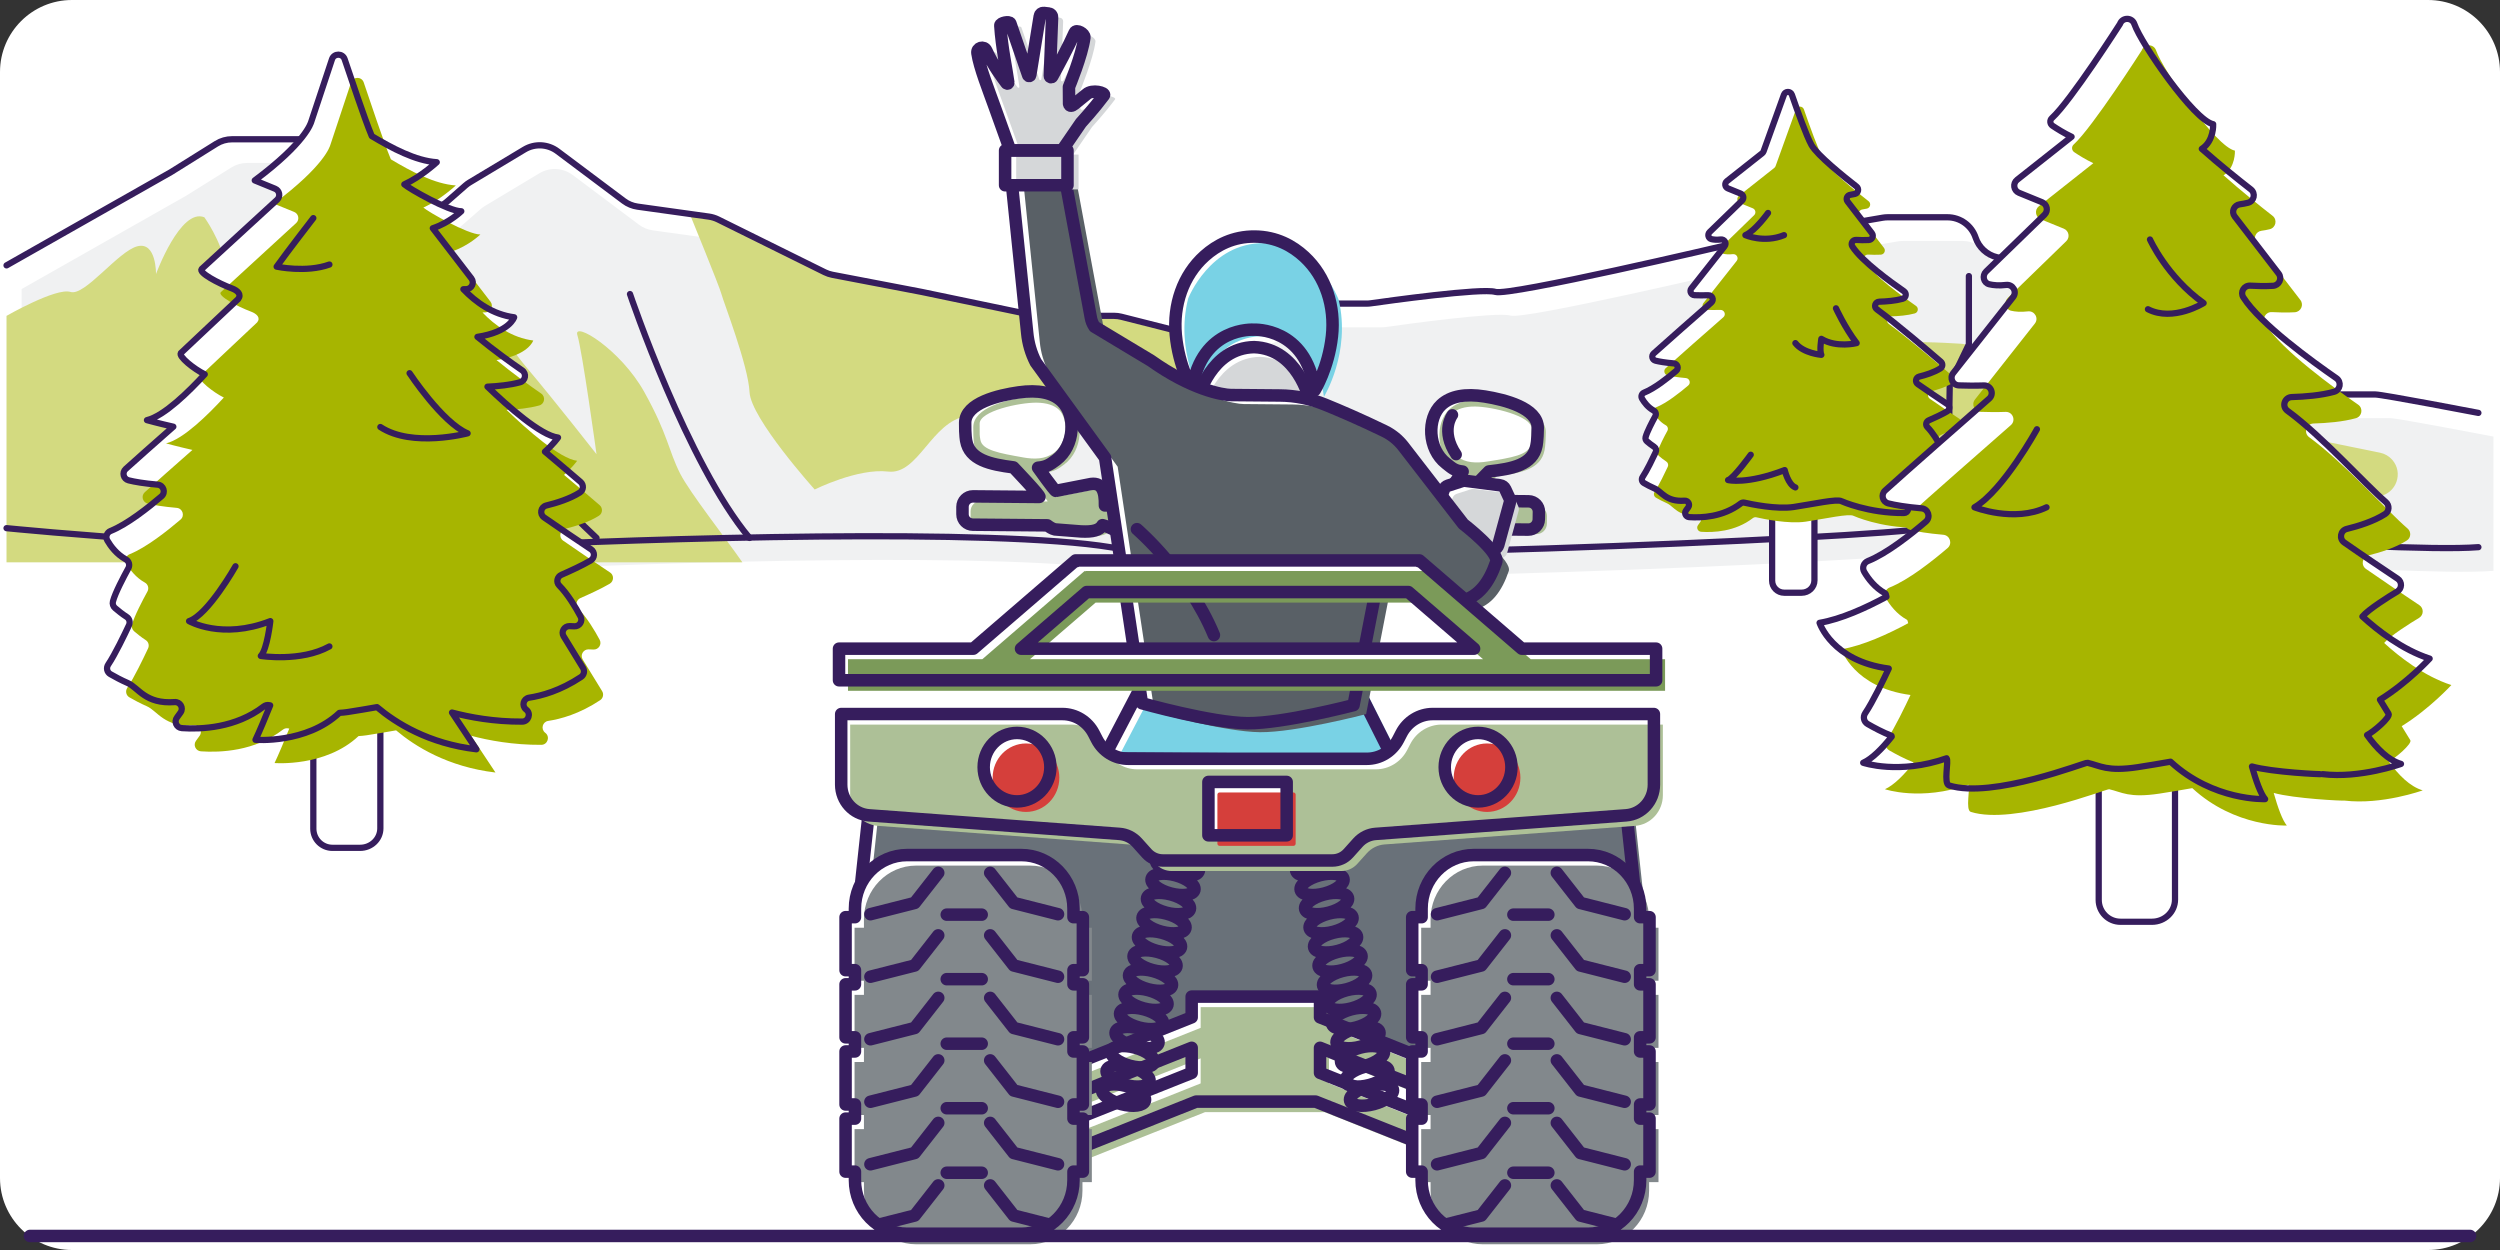 <svg width="200" height="100" viewBox="0 0 200 100" fill="none" xmlns="http://www.w3.org/2000/svg">
<rect x="0" y="0" width="200" height="100" fill="#333333" stroke="none"/>
<g clip-path="url(#clip0_2377_4884)">
<g clip-path="url(#clip1_2377_4884)">
<path d="M194.24 0H5.76C2.579 0 0 2.579 0 5.76V94.24C0 97.421 2.579 100 5.76 100H194.24C197.421 100 200 97.421 200 94.24V5.76C200 2.579 197.421 0 194.24 0Z" fill="white"/>
<path d="M0.523 42.253C0.523 42.253 23.239 44.528 37.967 43.773C52.695 43.018 79.533 42.253 88.875 43.783C98.217 45.313 150.625 43.018 154.068 42.253C157.511 41.488 191.406 44.337 198.271 43.773V33.032C198.271 33.032 190.6 31.558 190.026 31.558H184.443C184.214 31.558 183.985 31.525 183.765 31.459L177.287 29.533C177.109 29.48 176.938 29.407 176.778 29.314L170.047 25.437C169.851 25.324 169.672 25.184 169.516 25.021L167.368 22.777C167.051 22.446 166.645 22.214 166.2 22.108L159.758 20.579C158.955 20.389 158.309 19.796 158.05 19.013C157.728 18.04 156.818 17.382 155.793 17.382H151.019C150.884 17.382 150.749 17.394 150.616 17.416L139.029 19.409C138.981 19.417 138.941 19.425 138.894 19.436C137.728 19.711 120.746 23.702 119.627 23.352C118.559 23.018 110.871 24.093 109.661 24.266C109.55 24.282 109.444 24.289 109.332 24.289H104.06C103.738 24.289 103.419 24.354 103.123 24.481L98.673 26.388C97.508 26.887 96.212 26.989 94.983 26.678L89.705 25.34C89.514 25.292 89.318 25.267 89.121 25.267H83.16C82.997 25.267 82.834 25.25 82.675 25.217L73.734 23.353L66.592 21.984C66.382 21.944 66.177 21.875 65.985 21.78L57.438 17.552C57.21 17.439 56.965 17.364 56.713 17.328L51.006 16.531C50.608 16.475 50.23 16.32 49.909 16.079L44.601 12.1C43.828 11.52 42.78 11.466 41.952 11.964L37.576 14.59C37.454 14.663 37.339 14.747 37.232 14.841L35.772 16.121C34.932 16.858 33.692 16.91 32.793 16.246L30.807 14.78C30.735 14.727 30.666 14.669 30.6 14.608L27.558 11.778C27.118 11.369 26.54 11.141 25.939 11.141H18.565C18.12 11.141 17.683 11.266 17.306 11.502L13.676 13.769L0.523 21.23V42.253Z" fill="white"/>
<path d="M1.729 44.148C1.729 44.148 24.445 46.423 39.173 45.668C53.901 44.913 80.739 44.148 90.081 45.678C99.423 47.208 151.831 44.913 155.274 44.148C158.717 43.383 192.612 46.232 199.477 45.668V34.927C199.477 34.927 191.806 33.453 191.232 33.453H185.649C185.42 33.453 185.191 33.42 184.971 33.354L178.493 31.428C178.315 31.375 178.144 31.302 177.984 31.209L171.253 27.332C171.057 27.219 170.878 27.079 170.722 26.916L168.574 24.672C168.257 24.341 167.851 24.109 167.406 24.003L160.964 22.474C160.161 22.284 159.515 21.691 159.256 20.908C158.934 19.935 158.024 19.277 156.999 19.277H152.225C152.09 19.277 151.955 19.289 151.822 19.311L140.235 21.304C140.187 21.312 140.147 21.32 140.1 21.331C138.934 21.606 121.952 25.597 120.833 25.247C119.765 24.913 112.077 25.988 110.867 26.161C110.756 26.177 110.65 26.184 110.538 26.184H105.266C104.944 26.184 104.625 26.249 104.329 26.376L99.879 28.283C98.714 28.782 97.418 28.884 96.189 28.573L90.911 27.235C90.72 27.187 90.524 27.162 90.327 27.162H84.366C84.203 27.162 84.04 27.145 83.881 27.112L74.94 25.248L67.798 23.879C67.588 23.839 67.383 23.77 67.191 23.675L58.644 19.447C58.416 19.334 58.171 19.259 57.919 19.223L52.212 18.426C51.814 18.37 51.436 18.215 51.115 17.974L45.807 13.995C45.034 13.415 43.986 13.361 43.158 13.859L38.782 16.485C38.66 16.558 38.545 16.642 38.438 16.736L36.978 18.016C36.138 18.753 34.898 18.805 33.999 18.141L32.013 16.675C31.941 16.622 31.872 16.564 31.806 16.503L28.764 13.673C28.324 13.264 27.746 13.036 27.145 13.036H19.771C19.326 13.036 18.889 13.161 18.512 13.397L14.882 15.664L1.729 23.124V44.148Z" fill="#F0F1F2"/>
<path d="M59.391 44.987C58.131 43.159 55.18 39.402 54.416 37.896C53.46 36.009 53.46 34.809 51.547 31.367C49.634 27.924 45.809 25.629 46.191 26.819C46.573 28.009 47.721 36.335 47.721 36.335C47.721 36.335 44.278 31.941 42.174 29.455C40.07 26.969 38.922 24.291 38.157 24.668C37.392 25.045 33.375 26.395 33.184 27.16C32.993 27.925 31.271 32.032 31.271 32.032C31.271 32.032 30.315 30.412 28.019 28.308C25.723 26.204 23.429 24.865 22.522 23.526C21.615 22.187 19.986 21.925 19.986 21.925C19.986 21.925 18.456 23.335 18.073 21.287C17.69 19.239 16.351 17.384 16.351 17.384C14.438 16.597 12.48 21.925 12.48 21.925C12.48 21.925 12.526 19.318 10.996 19.701C9.466 20.084 6.788 23.718 5.64 23.355C4.492 22.992 0.521 25.269 0.521 25.269V44.988H59.389L59.391 44.987Z" fill="#D3DA80"/>
<path d="M0.523 42.253C0.523 42.253 23.239 44.528 37.967 43.773C52.695 43.018 79.533 42.253 88.875 43.783C98.217 45.313 150.625 43.018 154.068 42.253C157.511 41.488 191.406 44.337 198.271 43.773" stroke="#361D5D" stroke-width="0.5" stroke-linecap="round" stroke-linejoin="round"/>
<path d="M31.272 19.699C31.272 19.699 37.201 33.28 47.721 43.034" stroke="#361D5D" stroke-width="0.5" stroke-linecap="round" stroke-linejoin="round"/>
<path d="M50.399 23.525C50.399 23.525 54.989 37.106 59.963 43.035" stroke="#361D5D" stroke-width="0.5" stroke-linecap="round" stroke-linejoin="round"/>
<path d="M57.715 23.525C57.859 24.099 59.867 29.263 59.963 31.367C60.059 33.471 65.175 39.16 65.175 39.16C65.175 39.16 68.618 37.44 71.049 37.725C73.48 38.011 74.499 33.709 77.368 33.279C80.237 32.849 83.393 31.27 86.831 30.718C90.269 30.166 94.296 31.844 95.256 32.018C96.217 32.191 97.003 26.824 96.112 26.843C96.102 26.843 96.085 26.836 96.073 26.835C95.707 26.814 95.342 26.769 94.983 26.678L89.705 25.34C89.514 25.292 89.318 25.267 89.121 25.267H83.16C82.997 25.267 82.834 25.25 82.675 25.217L73.734 23.353L66.592 21.984C66.382 21.944 66.177 21.875 65.985 21.78L57.438 17.552C57.21 17.439 56.965 17.363 56.713 17.328L55.181 17.114C55.181 17.114 57.572 22.95 57.715 23.523V23.525Z" fill="#D3DA80"/>
<path d="M198.271 33.032C198.271 33.032 190.6 31.558 190.026 31.558H184.443C184.214 31.558 183.985 31.525 183.765 31.459L177.287 29.533C177.109 29.48 176.938 29.407 176.778 29.314L170.047 25.437C169.851 25.324 169.672 25.184 169.516 25.021L167.368 22.777C167.051 22.446 166.645 22.214 166.2 22.108L159.758 20.579C158.955 20.389 158.309 19.796 158.05 19.013C157.728 18.04 156.818 17.382 155.793 17.382H151.019C150.884 17.382 150.749 17.394 150.616 17.416L139.029 19.409C138.981 19.417 138.941 19.425 138.894 19.436C137.728 19.711 120.746 23.702 119.627 23.352C118.559 23.018 110.871 24.093 109.661 24.266C109.55 24.282 109.444 24.289 109.332 24.289H104.06C103.738 24.289 103.419 24.354 103.123 24.481L98.673 26.388C97.508 26.887 96.212 26.989 94.983 26.678L89.705 25.34C89.514 25.292 89.318 25.267 89.121 25.267H83.16C82.997 25.267 82.834 25.25 82.675 25.217L73.734 23.353L66.592 21.984C66.382 21.944 66.177 21.875 65.985 21.78L57.438 17.552C57.21 17.439 56.965 17.364 56.713 17.328L51.006 16.531C50.608 16.475 50.23 16.32 49.909 16.079L44.601 12.1C43.828 11.52 42.78 11.466 41.952 11.964L37.576 14.59C37.454 14.663 37.339 14.747 37.232 14.841L35.772 16.121C34.932 16.858 33.692 16.91 32.793 16.246L30.807 14.78C30.735 14.727 30.666 14.669 30.6 14.608L27.558 11.778C27.118 11.369 26.54 11.141 25.939 11.141H18.565C18.12 11.141 17.683 11.266 17.306 11.502L13.676 13.769L0.523 21.23" stroke="#361D5D" stroke-width="0.5" stroke-linecap="round" stroke-linejoin="round"/>
<path d="M144.313 34.373V31.81C144.313 31.141 144.69 30.528 145.287 30.226L147.03 29.345C147.13 29.294 147.231 29.254 147.339 29.224C148.16 28.99 151.928 27.901 152.125 27.551C152.298 27.245 155.485 27.411 156.873 27.498C157.286 27.524 157.672 27.693 157.974 27.977L160.23 30.102C160.454 30.313 160.728 30.462 161.027 30.534L171.102 32.987C171.222 33.016 171.338 33.058 171.45 33.111L174.371 34.512C174.605 34.624 174.86 34.684 175.119 34.686L183.163 34.773C183.276 34.774 183.388 34.786 183.498 34.809L190.399 36.215C190.778 36.292 191.121 36.491 191.377 36.781C192.295 37.824 191.712 39.469 190.342 39.703C188.367 40.039 186.131 40.404 185.819 40.387C185.245 40.356 180.081 39.876 178.551 39.16C177.181 38.519 173.36 37.876 172.573 37.748C172.478 37.733 172.385 37.725 172.289 37.725H161.659C161.572 37.725 161.485 37.719 161.399 37.706L152.255 36.353C152.169 36.34 152.082 36.334 151.995 36.334H146.088C145.108 36.334 144.314 35.54 144.314 34.56L144.313 34.373Z" fill="#D3DA80"/>
<path d="M157.511 22.087V27.542L155.981 30.719C155.981 30.719 155.79 41.057 155.981 41.95" stroke="#361D5D" stroke-width="0.5" stroke-linecap="round" stroke-linejoin="round"/>
<path d="M162.388 30.836V35.31L161.432 42.068" stroke="#361D5D" stroke-width="0.5" stroke-linecap="round" stroke-linejoin="round"/>
<path d="M141.77 40.557V46.451C141.77 46.985 142.203 47.417 142.736 47.417H144.131C144.697 47.417 145.155 46.977 145.155 46.434V40.363" fill="white"/>
<path d="M141.77 40.557V46.451C141.77 46.985 142.203 47.417 142.736 47.417H144.131C144.697 47.417 145.155 46.977 145.155 46.434V40.363" fill="white"/>
<path d="M141.77 40.557V46.451C141.77 46.985 142.203 47.417 142.736 47.417H144.131C144.697 47.417 145.155 46.977 145.155 46.434V40.363" fill="white"/>
<path d="M141.77 40.557V46.451C141.77 46.985 142.203 47.417 142.736 47.417H144.131C144.697 47.417 145.155 46.977 145.155 46.434V40.363" stroke="#361D5D" stroke-width="0.5" stroke-miterlimit="10"/>
<path d="M142.716 7.577L141.084 12.111C141.063 12.17 141.025 12.222 140.976 12.261L138.15 14.494C137.948 14.654 137.993 14.973 138.231 15.07L139.258 15.49C139.483 15.582 139.54 15.874 139.365 16.044L136.771 18.564C136.585 18.744 136.66 19.07 136.912 19.13C137.1 19.174 137.346 19.197 137.66 19.159C137.96 19.123 138.157 19.462 137.97 19.7L135.312 23.07C135.141 23.287 135.287 23.606 135.563 23.616C135.874 23.627 136.265 23.634 136.665 23.619C136.983 23.608 137.145 23.996 136.905 24.206C135.655 25.301 133.244 27.418 132.293 28.279C132.093 28.46 132.177 28.789 132.439 28.854C132.742 28.929 133.205 29.011 133.906 29.072C134.203 29.098 134.325 29.469 134.098 29.663C133.439 30.227 132.366 31.076 131.529 31.41C131.336 31.487 131.259 31.712 131.364 31.892C131.536 32.188 131.838 32.593 132.297 32.846C132.457 32.934 132.514 33.135 132.426 33.295C132.181 33.741 131.756 34.549 131.647 34.972C131.615 35.096 131.658 35.224 131.755 35.307C131.894 35.426 132.125 35.615 132.336 35.748C132.478 35.837 132.529 36.018 132.458 36.169C132.228 36.66 131.751 37.651 131.409 38.16C131.299 38.324 131.344 38.543 131.514 38.642C131.742 38.774 132.061 38.947 132.389 39.089C132.933 39.325 133.281 40.169 134.765 40.055C135.042 40.034 135.223 40.347 135.066 40.577C135.008 40.662 134.946 40.749 134.883 40.83C134.718 41.042 134.86 41.351 135.128 41.37C136.104 41.438 137.848 41.367 139.265 40.275C139.344 40.214 139.445 40.189 139.542 40.211C140.109 40.34 142.138 40.764 143.496 40.559C145.088 40.319 146.962 39.895 147.319 40.095C147.319 40.095 149.44 41.06 152.321 41.042C152.636 41.04 152.775 40.637 152.529 40.441C152.523 40.436 152.517 40.431 152.511 40.426C152.283 40.243 152.38 39.876 152.669 39.833C153.292 39.739 154.25 39.48 155.294 38.785C155.443 38.685 155.486 38.481 155.392 38.328C155.155 37.944 154.718 37.233 154.411 36.73C154.271 36.501 154.442 36.212 154.71 36.219C154.789 36.221 154.87 36.224 154.95 36.229C155.213 36.244 155.391 35.968 155.267 35.736C155.014 35.262 154.621 34.605 154.186 34.165C154.023 34 154.086 33.721 154.299 33.628C154.729 33.441 155.343 33.16 155.774 32.907C155.99 32.78 156.001 32.475 155.793 32.336C155.212 31.949 154.135 31.227 153.424 30.728C153.187 30.562 153.256 30.195 153.536 30.127C154.049 30.002 154.729 29.791 155.234 29.469C155.422 29.349 155.436 29.079 155.267 28.934C154.361 28.154 151.687 25.872 150.143 24.743C149.884 24.553 150.015 24.145 150.336 24.136C150.923 24.12 151.632 24.062 152.215 23.902C152.491 23.826 152.55 23.462 152.315 23.299C151.263 22.572 148.934 20.888 148.187 19.713C148.038 19.479 148.214 19.176 148.491 19.193C148.777 19.21 149.144 19.221 149.501 19.2C149.773 19.184 149.919 18.873 149.753 18.657L147.804 16.122C147.645 15.915 147.769 15.617 148.028 15.584C148.141 15.569 148.264 15.547 148.394 15.515C148.666 15.448 148.742 15.094 148.521 14.922C147.541 14.159 145.375 12.419 144.92 11.605C144.511 10.872 143.769 8.793 143.35 7.581C143.246 7.281 142.823 7.28 142.715 7.579L142.716 7.577Z" fill="white"/>
<path d="M143.68 8.75L142.048 13.284C142.027 13.343 141.989 13.395 141.94 13.434L139.114 15.667C138.912 15.827 138.957 16.146 139.195 16.243L140.222 16.663C140.447 16.755 140.504 17.047 140.329 17.217L137.735 19.737C137.549 19.917 137.624 20.243 137.876 20.303C138.064 20.347 138.31 20.37 138.624 20.332C138.924 20.296 139.121 20.635 138.934 20.873L136.276 24.243C136.105 24.46 136.251 24.779 136.527 24.789C136.838 24.8 137.229 24.807 137.629 24.792C137.947 24.781 138.109 25.169 137.869 25.379C136.619 26.474 134.208 28.591 133.257 29.452C133.057 29.633 133.141 29.962 133.403 30.027C133.706 30.102 134.169 30.184 134.87 30.245C135.167 30.271 135.289 30.642 135.062 30.836C134.403 31.4 133.33 32.249 132.493 32.583C132.3 32.66 132.223 32.885 132.328 33.065C132.5 33.361 132.802 33.766 133.261 34.019C133.421 34.107 133.478 34.308 133.39 34.468C133.145 34.914 132.72 35.722 132.611 36.145C132.579 36.269 132.622 36.397 132.719 36.48C132.858 36.599 133.089 36.788 133.3 36.921C133.442 37.01 133.493 37.191 133.422 37.342C133.192 37.833 132.715 38.824 132.373 39.333C132.263 39.497 132.308 39.716 132.478 39.815C132.706 39.947 133.025 40.12 133.353 40.262C133.897 40.498 134.245 41.342 135.729 41.228C136.006 41.207 136.187 41.52 136.03 41.75C135.972 41.835 135.91 41.922 135.847 42.003C135.682 42.215 135.824 42.524 136.092 42.543C137.068 42.611 138.812 42.54 140.229 41.448C140.308 41.387 140.409 41.362 140.506 41.384C141.073 41.513 143.102 41.937 144.46 41.732C146.052 41.492 147.926 41.068 148.283 41.268C148.283 41.268 150.404 42.233 153.285 42.215C153.6 42.213 153.739 41.81 153.493 41.614C153.487 41.609 153.481 41.604 153.475 41.599C153.247 41.416 153.344 41.049 153.633 41.006C154.256 40.912 155.214 40.653 156.258 39.958C156.407 39.858 156.45 39.654 156.356 39.501C156.119 39.117 155.682 38.406 155.375 37.903C155.235 37.674 155.406 37.385 155.674 37.392C155.753 37.394 155.834 37.397 155.914 37.402C156.177 37.417 156.355 37.141 156.231 36.909C155.978 36.435 155.585 35.778 155.15 35.338C154.987 35.173 155.05 34.894 155.263 34.801C155.693 34.614 156.307 34.333 156.738 34.08C156.954 33.953 156.965 33.648 156.757 33.509C156.176 33.122 155.099 32.4 154.388 31.901C154.151 31.735 154.22 31.368 154.5 31.3C155.013 31.175 155.693 30.964 156.198 30.642C156.386 30.522 156.4 30.252 156.231 30.107C155.325 29.327 152.651 27.045 151.107 25.916C150.848 25.726 150.979 25.318 151.3 25.309C151.887 25.293 152.596 25.235 153.179 25.075C153.455 24.999 153.514 24.635 153.279 24.472C152.227 23.745 149.898 22.061 149.151 20.886C149.002 20.652 149.178 20.349 149.455 20.366C149.741 20.383 150.108 20.394 150.465 20.373C150.737 20.357 150.883 20.046 150.717 19.83L148.768 17.295C148.609 17.088 148.733 16.79 148.992 16.757C149.105 16.742 149.228 16.72 149.358 16.688C149.63 16.621 149.706 16.267 149.485 16.095C148.505 15.332 146.339 13.592 145.884 12.778C145.475 12.045 144.733 9.966 144.314 8.754C144.21 8.454 143.787 8.453 143.679 8.752L143.68 8.75Z" fill="#A7B500"/>
<path d="M142.716 7.577L141.084 12.111C141.063 12.17 141.025 12.222 140.976 12.261L138.15 14.494C137.948 14.654 137.993 14.973 138.231 15.07L139.258 15.49C139.483 15.582 139.54 15.874 139.365 16.044L136.771 18.564C136.585 18.744 136.66 19.07 136.912 19.13C137.1 19.174 137.346 19.197 137.66 19.159C137.96 19.123 138.157 19.462 137.97 19.7L135.312 23.07C135.141 23.287 135.287 23.606 135.563 23.616C135.874 23.627 136.265 23.634 136.665 23.619C136.983 23.608 137.145 23.996 136.905 24.206C135.655 25.301 133.244 27.418 132.293 28.279C132.093 28.46 132.177 28.789 132.439 28.854C132.742 28.929 133.205 29.011 133.906 29.072C134.203 29.098 134.325 29.469 134.098 29.663C133.439 30.227 132.366 31.076 131.529 31.41C131.336 31.487 131.259 31.712 131.364 31.892C131.536 32.188 131.838 32.593 132.297 32.846C132.457 32.934 132.514 33.135 132.426 33.295C132.181 33.741 131.756 34.549 131.647 34.972C131.615 35.096 131.658 35.224 131.755 35.307C131.894 35.426 132.125 35.615 132.336 35.748C132.478 35.837 132.529 36.018 132.458 36.169C132.228 36.66 131.751 37.651 131.409 38.16C131.299 38.324 131.344 38.543 131.514 38.642C131.742 38.774 132.061 38.947 132.389 39.089C132.933 39.325 133.281 40.169 134.765 40.055C135.042 40.034 135.223 40.347 135.066 40.577C135.008 40.662 134.946 40.749 134.883 40.83C134.718 41.042 134.86 41.351 135.128 41.37C136.104 41.438 137.848 41.367 139.265 40.275C139.344 40.214 139.445 40.189 139.542 40.211C140.109 40.34 142.138 40.764 143.496 40.559C145.088 40.319 146.962 39.895 147.319 40.095C147.319 40.095 149.44 41.06 152.321 41.042C152.636 41.04 152.775 40.637 152.529 40.441C152.523 40.436 152.517 40.431 152.511 40.426C152.283 40.243 152.38 39.876 152.669 39.833C153.292 39.739 154.25 39.48 155.294 38.785C155.443 38.685 155.486 38.481 155.392 38.328C155.155 37.944 154.718 37.233 154.411 36.73C154.271 36.501 154.442 36.212 154.71 36.219C154.789 36.221 154.87 36.224 154.95 36.229C155.213 36.244 155.391 35.968 155.267 35.736C155.014 35.262 154.621 34.605 154.186 34.165C154.023 34 154.086 33.721 154.299 33.628C154.729 33.441 155.343 33.16 155.774 32.907C155.99 32.78 156.001 32.475 155.793 32.336C155.212 31.949 154.135 31.227 153.424 30.728C153.187 30.562 153.256 30.195 153.536 30.127C154.049 30.002 154.729 29.791 155.234 29.469C155.422 29.349 155.436 29.079 155.267 28.934C154.361 28.154 151.687 25.872 150.143 24.743C149.884 24.553 150.015 24.145 150.336 24.136C150.923 24.12 151.632 24.062 152.215 23.902C152.491 23.826 152.55 23.462 152.315 23.299C151.263 22.572 148.934 20.888 148.187 19.713C148.038 19.479 148.214 19.176 148.491 19.193C148.777 19.21 149.144 19.221 149.501 19.2C149.773 19.184 149.919 18.873 149.753 18.657L147.804 16.122C147.645 15.915 147.769 15.617 148.028 15.584C148.141 15.569 148.264 15.547 148.394 15.515C148.666 15.448 148.742 15.094 148.521 14.922C147.541 14.159 145.375 12.419 144.92 11.605C144.511 10.872 143.769 8.793 143.35 7.581C143.246 7.281 142.823 7.28 142.715 7.579L142.716 7.577Z" stroke="#361D5D" stroke-width="0.5" stroke-linecap="round" stroke-linejoin="round"/>
<path d="M140.058 36.38C140.058 36.38 138.672 38.298 138.246 38.405C138.246 38.405 139.738 38.778 142.776 37.606C142.776 37.606 143.047 38.778 143.631 38.992" stroke="#361D5D" stroke-width="0.5" stroke-linecap="round" stroke-linejoin="round"/>
<path d="M146.879 24.665C146.879 24.665 147.572 26.19 148.531 27.448C148.531 27.448 146.932 27.854 145.707 27.108C145.707 27.108 145.547 28.067 145.707 28.387C145.707 28.387 144.272 28.269 143.631 27.449" stroke="#361D5D" stroke-width="0.5" stroke-linecap="round" stroke-linejoin="round"/>
<path d="M141.443 17.036C141.443 17.036 140.431 18.455 139.631 18.812C139.631 18.812 141.123 19.468 142.722 18.812" stroke="#361D5D" stroke-width="0.5" stroke-linecap="round" stroke-linejoin="round"/>
<path d="M25.066 56.962V66.297C25.066 67.142 25.751 67.827 26.596 67.827H28.806C29.702 67.827 30.428 67.13 30.428 66.27V56.654" fill="white"/>
<path d="M25.066 58.381V66.297C25.066 67.142 25.751 67.827 26.596 67.827H28.806C29.702 67.827 30.428 67.13 30.428 66.27V56.654" fill="white"/>
<path d="M25.066 56.962V66.297C25.066 67.142 25.751 67.827 26.596 67.827H28.806C29.702 67.827 30.428 67.13 30.428 66.27V56.654" fill="white"/>
<path d="M25.066 58.381V66.297C25.066 67.142 25.751 67.827 26.596 67.827H28.806C29.702 67.827 30.428 67.13 30.428 66.27V56.654" stroke="#361D5D" stroke-width="0.5" stroke-miterlimit="10"/>
<path d="M47.276 43.94C46.356 43.326 44.651 42.183 43.524 41.393C43.149 41.13 43.258 40.549 43.702 40.441C44.514 40.243 45.591 39.91 46.391 39.399C46.689 39.209 46.711 38.782 46.443 38.552C45.857 38.048 44.802 37.145 43.595 36.134C44.268 35.543 44.643 35.005 44.643 35.005C43.252 34.837 40.614 32.492 38.997 30.935C39.848 30.897 40.802 30.803 41.61 30.58C42.047 30.46 42.141 29.883 41.768 29.625C40.908 29.031 39.51 28.032 38.195 26.949C40.775 26.558 41.132 25.383 41.132 25.383C39.429 25.163 38.067 24.18 37.07 23.138C37.152 23.135 37.231 23.138 37.312 23.133C37.743 23.108 37.974 22.615 37.711 22.273L34.624 18.259C35.951 17.821 36.903 16.901 36.903 16.901C35.883 16.901 32.73 15.091 32.345 14.749C33.677 14.146 34.94 12.977 34.94 12.977C33.254 12.873 31.332 11.838 29.742 10.888C29.118 9.388 28.052 6.128 27.569 4.731C27.405 4.255 26.734 4.254 26.563 4.728L24.898 9.746C24.864 9.84 24.464 11.383 20.38 14.433L22.007 15.098C22.363 15.244 22.453 15.707 22.177 15.975L16.139 21.515C15.845 21.801 17.462 22.663 18.557 23.073C19.005 23.241 19.345 23.554 19.049 23.929L14.469 28.243C14.258 28.51 15.514 29.521 16.38 29.945C15.141 31.296 13.133 33.283 11.757 33.612C11.757 33.612 12.663 33.865 13.867 34.136C12.359 35.464 10.871 36.78 10.057 37.517C9.74 37.804 9.873 38.324 10.289 38.427C10.768 38.546 11.502 38.675 12.613 38.772C13.084 38.813 13.276 39.4 12.917 39.708C11.873 40.601 10.173 41.946 8.848 42.476C8.542 42.598 8.421 42.955 8.587 43.239C8.86 43.708 9.338 44.349 10.065 44.749C10.318 44.888 10.408 45.206 10.269 45.46C9.881 46.166 9.207 47.445 9.035 48.116C8.984 48.313 9.052 48.515 9.206 48.647C9.426 48.835 9.792 49.135 10.127 49.346C10.352 49.488 10.432 49.773 10.319 50.013C9.955 50.79 9.199 52.36 8.658 53.166C8.484 53.425 8.555 53.773 8.825 53.929C9.186 54.138 9.692 54.412 10.21 54.637C11.071 55.01 11.623 56.348 13.974 56.167C14.412 56.133 14.699 56.63 14.451 56.993C14.359 57.128 14.261 57.265 14.161 57.394C13.9 57.73 14.124 58.219 14.548 58.249C16.093 58.356 18.857 58.245 21.101 56.515C21.226 56.418 21.385 56.379 21.54 56.414C21.561 56.419 21.59 56.425 21.614 56.43C21.214 57.418 20.753 58.527 20.438 59.185C20.438 59.185 24.505 59.521 27.155 57.029C27.378 57.015 27.596 56.996 27.802 56.964C28.574 56.848 29.387 56.704 30.16 56.57C31.667 57.841 34.288 59.493 38.111 59.944L36.16 57.003C37.567 57.377 39.525 57.743 41.779 57.729C42.277 57.726 42.498 57.088 42.108 56.778C42.098 56.77 42.089 56.762 42.079 56.755C41.718 56.465 41.872 55.884 42.329 55.815C43.316 55.666 44.834 55.256 46.487 54.155C46.724 53.997 46.791 53.674 46.642 53.432C46.267 52.823 45.575 51.697 45.089 50.9C44.868 50.538 45.139 50.08 45.563 50.09C45.688 50.093 45.816 50.098 45.943 50.105C46.359 50.129 46.641 49.691 46.445 49.323C46.044 48.573 45.421 47.532 44.732 46.835C44.473 46.574 44.574 46.132 44.911 45.985C45.592 45.688 46.564 45.244 47.247 44.843C47.589 44.642 47.607 44.159 47.278 43.939L47.276 43.94Z" fill="white"/>
<path d="M48.803 45.798C47.883 45.184 46.178 44.041 45.051 43.251C44.676 42.988 44.785 42.407 45.229 42.299C46.041 42.101 47.118 41.768 47.918 41.257C48.216 41.067 48.238 40.64 47.97 40.41C47.384 39.906 46.329 39.003 45.122 37.992C45.795 37.401 46.17 36.863 46.17 36.863C44.779 36.695 42.141 34.35 40.524 32.793C41.375 32.755 42.329 32.661 43.137 32.438C43.574 32.318 43.668 31.741 43.295 31.483C42.435 30.889 41.037 29.89 39.722 28.807C42.302 28.416 42.659 27.241 42.659 27.241C40.956 27.021 39.594 26.038 38.597 24.996C38.679 24.993 38.758 24.996 38.839 24.991C39.27 24.966 39.501 24.473 39.238 24.131L36.151 20.117C37.478 19.679 38.43 18.759 38.43 18.759C37.41 18.759 34.257 16.949 33.872 16.607C35.204 16.004 36.467 14.835 36.467 14.835C34.781 14.731 32.859 13.696 31.269 12.746C30.645 11.246 29.579 7.986 29.096 6.589C28.932 6.113 28.261 6.112 28.09 6.586L26.425 11.604C26.391 11.698 25.991 13.241 21.907 16.291L23.534 16.956C23.89 17.102 23.98 17.565 23.704 17.833L17.666 23.373C17.372 23.659 18.989 24.521 20.084 24.931C20.532 25.099 20.872 25.412 20.576 25.787L15.996 30.101C15.785 30.368 17.041 31.379 17.907 31.803C16.668 33.154 14.66 35.141 13.284 35.47C13.284 35.47 14.19 35.723 15.394 35.994C13.886 37.322 12.398 38.638 11.584 39.375C11.267 39.662 11.4 40.182 11.816 40.285C12.295 40.404 13.029 40.533 14.14 40.63C14.611 40.671 14.803 41.258 14.444 41.566C13.4 42.459 11.7 43.804 10.375 44.334C10.069 44.456 9.948 44.813 10.114 45.097C10.387 45.566 10.865 46.207 11.592 46.607C11.845 46.746 11.935 47.064 11.796 47.318C11.408 48.024 10.734 49.303 10.562 49.974C10.511 50.171 10.579 50.373 10.733 50.505C10.953 50.693 11.319 50.993 11.654 51.204C11.879 51.346 11.959 51.631 11.846 51.871C11.482 52.648 10.726 54.218 10.185 55.024C10.011 55.283 10.082 55.631 10.352 55.787C10.713 55.996 11.219 56.27 11.737 56.495C12.598 56.868 13.15 58.206 15.501 58.025C15.939 57.991 16.226 58.488 15.978 58.851C15.886 58.986 15.788 59.123 15.688 59.252C15.427 59.588 15.651 60.077 16.075 60.107C17.62 60.214 20.384 60.103 22.628 58.373C22.753 58.276 22.912 58.237 23.067 58.272C23.088 58.277 23.117 58.283 23.141 58.288C22.741 59.276 22.28 60.385 21.965 61.043C21.965 61.043 26.032 61.379 28.682 58.887C28.905 58.873 29.123 58.854 29.329 58.822C30.101 58.706 30.914 58.562 31.687 58.428C33.194 59.699 35.815 61.351 39.638 61.802L37.687 58.861C39.094 59.235 41.052 59.601 43.306 59.587C43.804 59.584 44.025 58.946 43.635 58.636C43.625 58.628 43.616 58.62 43.606 58.613C43.245 58.323 43.399 57.742 43.856 57.673C44.843 57.524 46.361 57.114 48.014 56.013C48.251 55.855 48.318 55.532 48.169 55.29C47.794 54.681 47.102 53.555 46.616 52.758C46.395 52.396 46.666 51.938 47.09 51.948C47.215 51.951 47.343 51.956 47.47 51.963C47.886 51.987 48.168 51.549 47.972 51.181C47.571 50.431 46.948 49.39 46.259 48.693C46 48.432 46.101 47.99 46.438 47.843C47.119 47.546 48.091 47.102 48.774 46.701C49.116 46.5 49.134 46.017 48.805 45.797L48.803 45.798Z" fill="#A7B500"/>
<path d="M18.84 45.301C18.84 45.301 16.646 49.183 15.126 49.69C15.126 49.69 17.742 51.209 21.625 49.69C21.625 49.69 21.372 51.969 20.865 52.475C20.865 52.475 24.072 52.981 26.351 51.715" stroke="#361D5D" stroke-width="0.5" stroke-linecap="round" stroke-linejoin="round"/>
<path d="M32.766 29.856C32.766 29.856 35.382 33.823 37.408 34.667C37.408 34.667 32.985 35.849 30.428 34.161" stroke="#361D5D" stroke-width="0.5" stroke-linecap="round" stroke-linejoin="round"/>
<path d="M25.066 17.449C25.066 17.449 22.976 20.15 22.132 21.332C22.132 21.332 24.495 21.838 26.352 21.163" stroke="#361D5D" stroke-width="0.5" stroke-linecap="round" stroke-linejoin="round"/>
<path d="M47.276 43.94C46.356 43.326 44.651 42.183 43.524 41.393C43.149 41.13 43.258 40.549 43.702 40.441C44.514 40.243 45.591 39.91 46.391 39.399C46.689 39.209 46.711 38.782 46.443 38.552C45.857 38.048 44.802 37.145 43.595 36.134C44.268 35.543 44.643 35.005 44.643 35.005C43.252 34.837 40.614 32.492 38.997 30.935C39.848 30.897 40.802 30.803 41.61 30.58C42.047 30.46 42.141 29.883 41.768 29.625C40.908 29.031 39.51 28.032 38.195 26.949C40.775 26.558 41.132 25.383 41.132 25.383C39.429 25.163 38.067 24.18 37.07 23.138C37.152 23.135 37.231 23.138 37.312 23.133C37.743 23.108 37.974 22.615 37.711 22.273L34.624 18.259C35.951 17.821 36.903 16.901 36.903 16.901C35.883 16.901 32.73 15.091 32.345 14.749C33.677 14.146 34.94 12.977 34.94 12.977C33.254 12.873 31.332 11.838 29.742 10.888C29.118 9.388 28.052 6.128 27.569 4.731C27.405 4.255 26.734 4.254 26.563 4.728L24.898 9.746C24.864 9.84 24.464 11.383 20.38 14.433L22.007 15.098C22.363 15.244 22.453 15.707 22.177 15.975L16.139 21.515C15.845 21.801 17.462 22.663 18.557 23.073C19.005 23.241 19.345 23.554 19.049 23.929L14.469 28.243C14.258 28.51 15.514 29.521 16.38 29.945C15.141 31.296 13.133 33.283 11.757 33.612C11.757 33.612 12.663 33.865 13.867 34.136C12.359 35.464 10.871 36.78 10.057 37.517C9.74 37.804 9.873 38.324 10.289 38.427C10.768 38.546 11.502 38.675 12.613 38.772C13.084 38.813 13.276 39.4 12.917 39.708C11.873 40.601 10.173 41.946 8.848 42.476C8.542 42.598 8.421 42.955 8.587 43.239C8.86 43.708 9.338 44.349 10.065 44.749C10.318 44.888 10.408 45.206 10.269 45.46C9.881 46.166 9.207 47.445 9.035 48.116C8.984 48.313 9.052 48.515 9.206 48.647C9.426 48.835 9.792 49.135 10.127 49.346C10.352 49.488 10.432 49.773 10.319 50.013C9.955 50.79 9.199 52.36 8.658 53.166C8.484 53.425 8.555 53.773 8.825 53.929C9.186 54.138 9.692 54.412 10.21 54.637C11.071 55.01 11.623 56.348 13.974 56.167C14.412 56.133 14.699 56.63 14.451 56.993C14.359 57.128 14.261 57.265 14.161 57.394C13.9 57.73 14.124 58.219 14.548 58.249C16.093 58.356 18.857 58.245 21.101 56.515C21.226 56.418 21.385 56.379 21.54 56.414C21.561 56.419 21.59 56.425 21.614 56.43C21.214 57.418 20.753 58.527 20.438 59.185C20.438 59.185 24.505 59.521 27.155 57.029C27.378 57.015 27.596 56.996 27.802 56.964C28.574 56.848 29.387 56.704 30.16 56.57C31.667 57.841 34.288 59.493 38.111 59.944L36.16 57.003C37.567 57.377 39.525 57.743 41.779 57.729C42.277 57.726 42.498 57.088 42.108 56.778C42.098 56.77 42.089 56.762 42.079 56.755C41.718 56.465 41.872 55.884 42.329 55.815C43.316 55.666 44.834 55.256 46.487 54.155C46.724 53.997 46.791 53.674 46.642 53.432C46.267 52.823 45.575 51.697 45.089 50.9C44.868 50.538 45.139 50.08 45.563 50.09C45.688 50.093 45.816 50.098 45.943 50.105C46.359 50.129 46.641 49.691 46.445 49.323C46.044 48.573 45.421 47.532 44.732 46.835C44.473 46.574 44.574 46.132 44.911 45.985C45.592 45.688 46.564 45.244 47.247 44.843C47.589 44.642 47.607 44.159 47.278 43.939L47.276 43.94Z" stroke="#361D5D" stroke-width="0.5" stroke-linecap="round" stroke-linejoin="round"/>
<path d="M167.897 61.373V71.999C167.897 72.961 168.677 73.741 169.639 73.741H172.155C173.175 73.741 174.001 72.948 174.001 71.969V61.023" fill="white"/>
<path d="M167.897 61.373V71.999C167.897 72.961 168.677 73.741 169.639 73.741H172.155C173.175 73.741 174.001 72.948 174.001 71.969V61.023" fill="white"/>
<path d="M167.897 61.373V71.999C167.897 72.961 168.677 73.741 169.639 73.741H172.155C173.175 73.741 174.001 72.948 174.001 71.969V61.023" fill="white"/>
<path d="M167.897 61.373V71.999C167.897 72.961 168.677 73.741 169.639 73.741H172.155C173.175 73.741 174.001 72.948 174.001 71.969V61.023" stroke="#361D5D" stroke-width="0.5" stroke-miterlimit="10"/>
<path d="M194.37 52.689C192.164 51.974 190.181 50.408 188.993 49.322C189.434 48.778 191.138 47.699 191.774 47.326C192.163 47.098 192.184 46.547 191.809 46.297C190.762 45.598 188.821 44.297 187.538 43.398C187.112 43.099 187.235 42.437 187.741 42.314C188.668 42.088 189.9 41.707 190.812 41.121C191.147 40.906 191.169 40.427 190.867 40.167C189.235 38.765 185.78 34.898 182.993 32.86C182.525 32.518 182.762 31.781 183.342 31.765C184.401 31.736 185.679 31.632 186.73 31.342C187.227 31.205 187.335 30.548 186.91 30.255C185.013 28.945 180.815 25.908 179.468 23.79C179.199 23.368 179.517 22.823 180.017 22.853C180.534 22.884 181.195 22.904 181.839 22.865C182.329 22.836 182.591 22.275 182.291 21.886L178.777 17.317C178.49 16.944 178.714 16.407 179.181 16.346C179.384 16.319 179.606 16.28 179.84 16.222C180.33 16.101 180.468 15.463 180.069 15.152C179.111 14.406 177.527 13.143 176.144 11.909C177.128 11.273 177.053 9.936 177.053 9.936C175.533 9.639 171.295 3.507 170.746 1.917C170.559 1.375 169.795 1.374 169.601 1.913C169.601 1.913 165.661 8.079 164.15 9.451C163.964 9.62 163.993 9.919 164.2 10.059C164.572 10.31 165.125 10.657 165.727 10.941L161.37 14.384C161.005 14.672 161.086 15.247 161.517 15.423L163.369 16.18C163.774 16.346 163.877 16.873 163.562 17.178L158.885 21.722C158.55 22.047 158.685 22.635 159.139 22.742C159.477 22.822 159.923 22.862 160.489 22.795C161.029 22.731 161.385 23.343 161.048 23.77L156.257 29.847C155.949 30.238 156.211 30.813 156.709 30.831C157.273 30.852 157.984 30.863 158.71 30.836C159.277 30.815 159.558 31.518 159.132 31.892C156.877 33.867 152.521 37.691 150.808 39.242C150.449 39.567 150.601 40.156 151.071 40.273C151.617 40.409 152.455 40.557 153.726 40.667C154.26 40.713 154.476 41.382 154.068 41.731C152.88 42.747 150.944 44.28 149.435 44.882C149.087 45.021 148.949 45.427 149.138 45.751C149.449 46.285 149.993 47.015 150.821 47.47C150.855 47.489 150.887 47.589 150.917 47.742C149.312 48.608 147.285 49.54 145.566 49.827C145.566 49.827 146.56 52.889 151.101 53.483C150.683 54.376 149.827 56.15 149.215 57.059C149.018 57.352 149.105 57.744 149.41 57.92C149.899 58.202 150.619 58.59 151.321 58.863L151.338 58.929C150.561 59.902 149.763 60.706 149.055 61.022C149.055 61.022 151.913 61.997 155.729 60.662C155.916 60.855 155.463 62.692 155.925 62.837C159.401 63.93 166.816 60.982 166.991 61.022C168.013 61.254 168.564 61.744 171.011 61.375C171.872 61.245 172.778 61.086 173.643 60.936C177.078 64.106 181.209 63.929 181.209 63.929C180.853 63.509 180.487 62.486 180.157 61.318C181.775 61.776 185.727 61.966 185.801 61.931C188.827 62.294 192.079 61.113 192.079 61.113C191.056 60.813 190.132 59.876 189.365 58.803C189.862 58.564 191.256 57.377 191.087 57.101C190.908 56.81 190.659 56.406 190.397 55.978C192.609 54.611 194.371 52.688 194.371 52.688L194.37 52.689Z" fill="white"/>
<path d="M196.109 54.804C193.903 54.089 191.92 52.523 190.732 51.437C191.173 50.893 192.877 49.814 193.513 49.441C193.902 49.213 193.923 48.662 193.548 48.412C192.501 47.713 190.56 46.412 189.277 45.513C188.851 45.214 188.974 44.552 189.48 44.429C190.407 44.203 191.639 43.822 192.551 43.236C192.886 43.021 192.908 42.542 192.606 42.282C190.974 40.88 187.519 37.013 184.732 34.975C184.264 34.633 184.501 33.896 185.081 33.88C186.14 33.851 187.418 33.747 188.469 33.457C188.966 33.32 189.074 32.663 188.649 32.37C186.752 31.06 182.554 28.023 181.207 25.905C180.938 25.483 181.256 24.938 181.756 24.968C182.273 24.999 182.934 25.019 183.578 24.98C184.068 24.951 184.33 24.39 184.03 24.001L180.516 19.432C180.229 19.059 180.453 18.522 180.92 18.461C181.123 18.434 181.345 18.395 181.579 18.337C182.069 18.216 182.207 17.578 181.808 17.267C180.85 16.521 179.266 15.258 177.883 14.024C178.867 13.388 178.792 12.051 178.792 12.051C177.272 11.754 173.034 5.622 172.485 4.032C172.298 3.49 171.534 3.489 171.34 4.028C171.34 4.028 167.4 10.194 165.889 11.566C165.703 11.735 165.732 12.034 165.939 12.174C166.311 12.425 166.864 12.772 167.466 13.056L163.109 16.499C162.744 16.787 162.825 17.362 163.256 17.538L165.108 18.295C165.513 18.461 165.616 18.988 165.301 19.293L160.624 23.837C160.289 24.162 160.424 24.75 160.878 24.857C161.216 24.937 161.662 24.977 162.228 24.91C162.768 24.846 163.124 25.458 162.787 25.885L157.996 31.962C157.688 32.353 157.95 32.928 158.448 32.946C159.012 32.967 159.723 32.978 160.449 32.951C161.016 32.93 161.297 33.633 160.871 34.007C158.616 35.982 154.26 39.806 152.547 41.357C152.188 41.682 152.34 42.271 152.81 42.388C153.356 42.524 154.194 42.672 155.465 42.782C155.999 42.828 156.215 43.497 155.807 43.846C154.619 44.862 152.683 46.395 151.174 46.997C150.826 47.136 150.688 47.542 150.877 47.866C151.188 48.4 151.732 49.13 152.56 49.585C152.594 49.604 152.626 49.704 152.656 49.857C151.051 50.723 149.024 51.655 147.305 51.942C147.305 51.942 148.299 55.004 152.84 55.598C152.422 56.491 151.566 58.265 150.954 59.174C150.757 59.467 150.844 59.859 151.149 60.035C151.638 60.317 152.358 60.705 153.06 60.978L153.077 61.044C152.3 62.017 151.502 62.821 150.794 63.137C150.794 63.137 153.652 64.112 157.468 62.777C157.655 62.97 157.202 64.807 157.664 64.952C161.14 66.045 168.555 63.097 168.73 63.137C169.752 63.369 170.303 63.859 172.75 63.49C173.611 63.36 174.517 63.201 175.382 63.051C178.817 66.221 182.948 66.044 182.948 66.044C182.592 65.624 182.226 64.601 181.896 63.433C183.514 63.891 187.466 64.081 187.54 64.046C190.566 64.409 193.818 63.228 193.818 63.228C192.795 62.928 191.871 61.991 191.104 60.918C191.601 60.679 192.995 59.492 192.826 59.216C192.647 58.925 192.398 58.521 192.136 58.093C194.348 56.726 196.11 54.803 196.11 54.803L196.109 54.804Z" fill="#A7B500"/>
<path d="M162.954 34.339C162.954 34.339 160.264 39.239 157.958 40.584C157.958 40.584 161.128 41.833 163.722 40.584" stroke="#361D5D" stroke-width="0.5" stroke-linecap="round" stroke-linejoin="round"/>
<path d="M171.999 19.16C171.999 19.16 173.337 22.141 176.289 24.247C176.289 24.247 173.849 25.777 171.836 24.739" stroke="#361D5D" stroke-width="0.5" stroke-linecap="round" stroke-linejoin="round"/>
<path d="M194.37 52.689C192.164 51.974 190.181 50.408 188.993 49.322C189.434 48.778 191.138 47.699 191.774 47.326C192.163 47.098 192.184 46.547 191.809 46.297C190.762 45.598 188.821 44.297 187.538 43.398C187.112 43.099 187.235 42.437 187.741 42.314C188.668 42.088 189.9 41.707 190.812 41.121C191.147 40.906 191.169 40.427 190.867 40.167C189.235 38.765 185.78 34.898 182.993 32.86C182.525 32.518 182.762 31.781 183.342 31.765C184.401 31.736 185.679 31.632 186.73 31.342C187.227 31.205 187.335 30.548 186.91 30.255C185.013 28.945 180.815 25.908 179.468 23.79C179.199 23.368 179.517 22.823 180.017 22.853C180.534 22.884 181.195 22.904 181.839 22.865C182.329 22.836 182.591 22.275 182.291 21.886L178.777 17.317C178.49 16.944 178.714 16.407 179.181 16.346C179.384 16.319 179.606 16.28 179.84 16.222C180.33 16.101 180.468 15.463 180.069 15.152C179.111 14.406 177.527 13.143 176.144 11.909C177.128 11.273 177.053 9.936 177.053 9.936C175.533 9.639 171.295 3.507 170.746 1.917C170.559 1.375 169.795 1.374 169.601 1.913C169.601 1.913 165.661 8.079 164.15 9.451C163.964 9.62 163.993 9.919 164.2 10.059C164.572 10.31 165.125 10.657 165.727 10.941L161.37 14.384C161.005 14.672 161.086 15.247 161.517 15.423L163.369 16.18C163.774 16.346 163.877 16.873 163.562 17.178L158.885 21.722C158.55 22.047 158.685 22.635 159.139 22.742C159.477 22.822 159.923 22.862 160.489 22.795C161.029 22.731 161.385 23.343 161.048 23.77L156.257 29.847C155.949 30.238 156.211 30.813 156.709 30.831C157.273 30.852 157.984 30.863 158.71 30.836C159.277 30.815 159.558 31.518 159.132 31.892C156.877 33.867 152.521 37.691 150.808 39.242C150.449 39.567 150.601 40.156 151.071 40.273C151.617 40.409 152.455 40.557 153.726 40.667C154.26 40.713 154.476 41.382 154.068 41.731C152.88 42.747 150.944 44.28 149.435 44.882C149.087 45.021 148.949 45.427 149.138 45.751C149.449 46.285 149.993 47.015 150.821 47.47C150.855 47.489 150.887 47.589 150.917 47.742C149.312 48.608 147.285 49.54 145.566 49.827C145.566 49.827 146.56 52.889 151.101 53.483C150.683 54.376 149.827 56.15 149.215 57.059C149.018 57.352 149.105 57.744 149.41 57.92C149.899 58.202 150.619 58.59 151.321 58.863L151.338 58.929C150.561 59.902 149.763 60.706 149.055 61.022C149.055 61.022 151.913 61.997 155.729 60.662C155.916 60.855 155.463 62.692 155.925 62.837C159.401 63.93 166.816 60.982 166.991 61.022C168.013 61.254 168.564 61.744 171.011 61.375C171.872 61.245 172.778 61.086 173.643 60.936C177.078 64.106 181.209 63.929 181.209 63.929C180.853 63.509 180.487 62.486 180.157 61.318C181.775 61.776 185.727 61.966 185.801 61.931C188.827 62.294 192.079 61.113 192.079 61.113C191.056 60.813 190.132 59.876 189.365 58.803C189.862 58.564 191.256 57.377 191.087 57.101C190.908 56.81 190.659 56.406 190.397 55.978C192.609 54.611 194.371 52.688 194.371 52.688L194.37 52.689Z" stroke="#361D5D" stroke-width="0.5" stroke-linecap="round" stroke-linejoin="round"/>
<path d="M105.746 49.039L105.753 48.297C105.753 48.297 107.913 48.484 107.927 46.973C107.927 46.973 107.971 46.224 107.863 45.947C108.134 45.568 109.345 42.857 111.886 42.22C112.121 42.639 112.639 42.787 113.608 42.755L115.683 42.63C115.914 42.582 116.123 42.446 116.301 42.316L122.255 42.369C122.717 42.377 123.097 42.008 123.105 41.545L123.115 40.956C123.123 40.493 122.754 40.112 122.293 40.105L116.983 40.058C116.794 40.055 119.116 37.715 119.116 37.715C120.977 37.511 122.618 37.191 122.914 35.669C122.914 35.669 123.011 35.261 123.021 34.228C123.035 32.644 120.38 31.978 118.784 31.721C117.217 31.47 116.046 31.693 115.304 32.386C114.143 33.47 114.217 35.921 115.678 37.064C116.156 37.438 116.35 37.659 117.011 37.726C117.011 37.726 115.76 39.571 115.674 39.548L113.061 38.988C111.972 38.694 111.72 39.524 111.724 40.644C111.5 40.633 111.257 40.622 110.999 40.61C107.731 40.431 106.894 43.457 104.331 44.838C104.221 44.907 104.021 44.555 103.38 44.077C102.981 43.778 102.745 43.31 102.749 42.824L102.762 41.313C102.773 40.122 101.697 38.892 100.044 38.877C98.391 38.862 97.294 40.079 97.284 41.264L97.271 42.775C97.267 43.262 97.023 43.726 96.618 44.017C95.97 44.483 95.873 44.876 95.697 44.762C93.114 43.31 92.391 40.295 89.105 40.416C88.851 40.423 88.613 40.43 88.393 40.436C88.417 39.316 88.179 38.483 87.085 38.757L84.463 39.27C84.376 39.292 83.046 37.418 83.046 37.418C83.709 37.363 84.018 37.152 84.503 36.787C85.984 35.671 86.101 33.222 84.96 32.117C84.231 31.411 83.064 31.167 81.493 31.39C79.893 31.618 77.227 32.237 77.213 33.821C77.204 34.854 77.294 35.263 77.294 35.263C77.562 36.791 79.216 37.153 81.073 37.39C81.073 37.39 83.335 39.757 83.146 39.757L77.836 39.71C77.374 39.71 76.999 40.084 76.999 40.547V41.136C76.997 41.599 77.371 41.974 77.833 41.975L83.787 42.028C83.962 42.161 84.169 42.301 84.399 42.353L86.472 42.515C87.438 42.565 87.958 42.426 88.201 42.013C90.692 42.693 91.847 45.365 92.124 45.776C91.998 46.06 92.077 46.833 92.077 46.833C92.064 48.344 94.227 48.195 94.227 48.195L94.22 48.932L105.749 49.04L105.746 49.039Z" fill="white"/>
<path d="M106.393 49.399L106.4 48.657C106.4 48.657 108.56 48.844 108.574 47.333C108.574 47.333 108.618 46.584 108.51 46.307C108.781 45.928 109.992 43.217 112.533 42.58C112.768 42.999 113.286 43.147 114.255 43.115L116.33 42.99C116.561 42.942 116.77 42.806 116.948 42.676L122.902 42.729C123.364 42.737 123.744 42.368 123.752 41.905L123.762 41.316C123.77 40.853 123.401 40.472 122.94 40.465L117.63 40.418C117.441 40.415 119.763 38.075 119.763 38.075C121.624 37.871 123.265 37.551 123.561 36.029C123.561 36.029 123.658 35.621 123.668 34.588C123.682 33.004 121.027 32.338 119.431 32.081C117.864 31.83 116.693 32.053 115.951 32.746C114.79 33.83 114.864 36.281 116.325 37.424C116.803 37.798 116.997 38.019 117.658 38.086C117.658 38.086 116.407 39.931 116.321 39.908L113.708 39.348C112.619 39.054 112.367 39.884 112.371 41.004C112.147 40.993 111.904 40.982 111.646 40.97C108.378 40.791 107.541 43.817 104.978 45.198C104.868 45.267 104.668 44.915 104.027 44.437C103.628 44.138 103.392 43.67 103.396 43.184L103.409 41.673C103.42 40.482 102.344 39.252 100.691 39.237C99.038 39.222 97.941 40.439 97.931 41.624L97.918 43.135C97.914 43.622 97.67 44.086 97.265 44.377C96.617 44.843 96.52 45.236 96.344 45.122C93.761 43.67 93.038 40.655 89.752 40.776C89.498 40.783 89.26 40.79 89.04 40.796C89.064 39.676 88.826 38.843 87.732 39.117L85.11 39.63C85.023 39.652 83.693 37.778 83.693 37.778C84.356 37.723 84.665 37.512 85.15 37.147C86.631 36.031 86.748 33.582 85.607 32.477C84.878 31.771 83.711 31.527 82.14 31.75C80.54 31.978 77.874 32.597 77.86 34.181C77.851 35.214 77.941 35.623 77.941 35.623C78.209 37.151 79.863 37.513 81.72 37.75C81.72 37.75 83.982 40.117 83.793 40.117L78.483 40.07C78.021 40.07 77.646 40.444 77.646 40.907V41.496C77.644 41.959 78.018 42.334 78.48 42.335L84.434 42.388C84.609 42.521 84.816 42.661 85.046 42.713L87.119 42.875C88.085 42.925 88.605 42.786 88.848 42.373C91.339 43.053 92.494 45.725 92.771 46.136C92.645 46.42 92.724 47.193 92.724 47.193C92.711 48.704 94.874 48.555 94.874 48.555L94.867 49.292L106.396 49.4L106.393 49.399Z" fill="#ADC097"/>
<path d="M116.516 36.492C115.439 35.65 115.423 33.789 116.197 33.066C116.589 32.7 117.207 32.516 118.01 32.523C119.371 32.535 122.548 33.274 122.523 34.285C122.499 35.279 122.525 35.147 122.439 35.588C122.282 36.399 120.906 36.618 119.001 36.92C118.129 37.058 117.24 37.057 116.515 36.491L116.516 36.492ZM81.847 36.592C79.948 36.256 78.576 36.012 78.433 35.199C78.355 34.756 78.378 34.889 78.372 33.894C78.365 32.883 81.555 32.201 82.916 32.213C83.719 32.22 84.334 32.414 84.719 32.788C85.48 33.524 85.431 35.385 84.339 36.208C83.604 36.762 82.716 36.747 81.846 36.593L81.847 36.592Z" fill="white"/>
<path d="M105.746 49.039L105.753 48.297C105.753 48.297 107.913 48.484 107.927 46.973C107.927 46.973 107.971 46.224 107.863 45.947C108.134 45.568 109.345 42.857 111.886 42.22C112.121 42.639 112.639 42.787 113.608 42.755L115.683 42.63C115.914 42.582 116.123 42.446 116.301 42.316L122.255 42.369C122.717 42.377 123.097 42.008 123.105 41.545L123.115 40.956C123.123 40.493 122.754 40.112 122.293 40.105L116.983 40.058C116.794 40.055 119.116 37.715 119.116 37.715C120.977 37.511 122.618 37.191 122.914 35.669C122.914 35.669 123.011 35.261 123.021 34.228C123.035 32.644 120.38 31.978 118.784 31.721C117.217 31.47 116.046 31.693 115.304 32.386C114.143 33.47 114.217 35.921 115.678 37.064C116.156 37.438 116.35 37.659 117.011 37.726C117.011 37.726 115.76 39.571 115.674 39.548L113.061 38.988C111.972 38.694 111.72 39.524 111.724 40.644C111.5 40.633 111.257 40.622 110.999 40.61C107.731 40.431 106.894 43.457 104.331 44.838C104.221 44.907 104.021 44.555 103.38 44.077C102.981 43.778 102.745 43.31 102.749 42.824L102.762 41.313C102.773 40.122 101.697 38.892 100.044 38.877C98.391 38.862 97.294 40.079 97.284 41.264L97.271 42.775C97.267 43.262 97.023 43.726 96.618 44.017C95.97 44.483 95.873 44.876 95.697 44.762C93.114 43.31 92.391 40.295 89.105 40.416C88.851 40.423 88.613 40.43 88.393 40.436C88.417 39.316 88.179 38.483 87.085 38.757L84.463 39.27C84.376 39.292 83.046 37.418 83.046 37.418C83.709 37.363 84.018 37.152 84.503 36.787C85.984 35.671 86.101 33.222 84.96 32.117C84.231 31.411 83.064 31.167 81.493 31.39C79.893 31.618 77.227 32.237 77.213 33.821C77.204 34.854 77.294 35.263 77.294 35.263C77.562 36.791 79.216 37.153 81.073 37.39C81.073 37.39 83.335 39.757 83.146 39.757L77.836 39.71C77.374 39.71 76.999 40.084 76.999 40.547V41.136C76.997 41.599 77.371 41.974 77.833 41.975L83.787 42.028C83.962 42.161 84.169 42.301 84.399 42.353L86.472 42.515C87.438 42.565 87.958 42.426 88.201 42.013C90.692 42.693 91.847 45.365 92.124 45.776C91.998 46.06 92.077 46.833 92.077 46.833C92.064 48.344 94.227 48.195 94.227 48.195L94.22 48.932L105.749 49.04L105.746 49.039Z" stroke="#361D5D" stroke-linecap="round" stroke-linejoin="round"/>
<path d="M116.194 33.191C116.194 33.191 115.209 34.452 116.49 36.367" stroke="#361D5D" stroke-width="0.927" stroke-linecap="round" stroke-linejoin="round"/>
<path d="M108.632 55.122L102.08 55.064L99.933 56.621L97.813 55.026L91.261 54.968L88.287 60.661L111.506 60.833L108.632 55.122Z" fill="white"/>
<path d="M109.474 55.701L102.922 55.643L100.775 57.2L98.655 55.605L92.103 55.547L89.129 61.24L112.348 61.412L109.474 55.701Z" fill="#79D2E5"/>
<path d="M108.632 55.122L102.08 55.064L99.933 56.621L97.813 55.026L91.261 54.968L88.287 60.661L111.506 60.833L108.632 55.122Z" stroke="#361D5D" stroke-width="0.993" stroke-linecap="round" stroke-linejoin="round"/>
<path d="M106.362 23.463C106.362 23.463 104.697 18.962 100.379 18.924C96.061 18.886 94.317 23.356 94.317 23.356C93.253 27.567 95.364 31.128 95.364 31.128C96.144 26.085 100.314 26.375 100.314 26.375C100.314 26.375 104.488 26.16 105.179 31.215C105.179 31.215 107.351 27.692 106.362 23.463Z" fill="white"/>
<path d="M107.098 23.989C107.098 23.989 105.433 19.488 101.115 19.45C96.797 19.412 95.053 23.882 95.053 23.882C93.989 28.093 96.1 31.654 96.1 31.654C96.88 26.611 101.05 26.901 101.05 26.901C101.05 26.901 105.224 26.686 105.915 31.741C105.915 31.741 108.087 28.218 107.098 23.989Z" fill="#79D2E5"/>
<path d="M104.097 31.827L104.746 31.934C104.746 31.934 103.797 27.895 100.329 27.771C96.859 27.834 95.839 31.855 95.839 31.855L96.49 31.759" fill="white"/>
<path d="M104.564 32.603L105.213 32.71C105.213 32.71 104.264 28.671 100.796 28.547C97.326 28.61 96.306 32.631 96.306 32.631L96.957 32.535" fill="#D5D7D9"/>
<path d="M119.861 43.598L120.784 40.213C120.817 40.092 120.806 39.964 120.753 39.85L120.416 39.126C120.339 38.962 120.184 38.848 120.004 38.824L117.213 38.462C117.135 38.452 117.056 38.459 116.982 38.483L115.842 38.852C115.69 38.901 115.568 39.017 115.511 39.166L114.702 41.279C114.603 41.536 114.719 41.826 114.968 41.945L119.122 43.934C119.42 44.077 119.774 43.915 119.861 43.596V43.598Z" fill="white"/>
<path d="M120.567 44.249L121.49 40.864C121.523 40.743 121.512 40.615 121.459 40.501L121.122 39.777C121.045 39.613 120.89 39.499 120.71 39.475L117.919 39.113C117.841 39.103 117.762 39.11 117.688 39.134L116.548 39.503C116.396 39.552 116.274 39.668 116.217 39.817L115.408 41.93C115.309 42.187 115.425 42.477 115.674 42.596L119.828 44.585C120.126 44.728 120.48 44.566 120.567 44.247V44.249Z" fill="#D5D7D9"/>
<path d="M106.555 26.893C106.814 24.544 106.086 22.142 104.35 20.538C103.409 19.668 102.106 18.939 100.379 18.924C98.652 18.909 97.337 19.615 96.38 20.468C94.616 22.041 93.845 24.43 94.063 26.783C94.299 29.332 95.363 31.129 95.363 31.129C96.143 26.086 100.313 26.376 100.313 26.376C100.313 26.376 104.487 26.161 105.178 31.216C105.178 31.216 106.274 29.438 106.555 26.893Z" stroke="#361D5D" stroke-linecap="round" stroke-linejoin="round"/>
<path d="M104.097 31.827L104.746 31.934C104.746 31.934 103.797 27.895 100.329 27.771C96.859 27.834 95.839 31.855 95.839 31.855L96.49 31.759" stroke="#361D5D" stroke-linecap="round" stroke-linejoin="round"/>
<path d="M119.861 43.598L120.784 40.213C120.817 40.092 120.806 39.964 120.753 39.85L120.416 39.126C120.339 38.962 120.184 38.848 120.004 38.824L117.213 38.462C117.135 38.452 117.056 38.459 116.982 38.483L115.842 38.852C115.69 38.901 115.568 39.017 115.511 39.166L114.702 41.279C114.603 41.536 114.719 41.826 114.968 41.945L119.122 43.934C119.42 44.077 119.774 43.915 119.861 43.596V43.598Z" stroke="#361D5D" stroke-linecap="round" stroke-linejoin="round"/>
<path d="M91.356 56.26C91.356 56.26 96.929 57.831 99.794 57.857C102.659 57.882 108.283 56.41 108.283 56.41L110.515 44.928C110.515 44.928 116.889 48.137 116.962 48.06C118.297 47.724 119.141 46.594 119.688 44.982C120.012 44.185 117.066 41.923 117.066 41.923L112.264 35.711C111.861 35.189 111.338 34.769 110.745 34.481C108.838 33.556 107.166 32.84 105.983 32.36C104.841 31.896 103.627 31.65 102.394 31.639L98.485 31.604C97.775 31.598 95.31 31.152 92.074 28.851L87.56 26.137C87.407 25.911 87.305 25.655 87.262 25.386L84.702 11.612L80.675 12.043L82.177 26.648C82.255 27.462 82.486 28.254 82.858 28.982L88.406 36.619L91.356 56.26Z" fill="white"/>
<path d="M92.363 56.979C92.363 56.979 97.936 58.55 100.801 58.576C103.666 58.601 109.29 57.129 109.29 57.129L111.522 45.647C111.522 45.647 117.896 48.856 117.969 48.779C119.304 48.443 120.148 47.313 120.695 45.701C121.019 44.904 118.073 42.642 118.073 42.642L113.271 36.43C112.868 35.908 112.345 35.488 111.752 35.2C109.845 34.275 108.173 33.559 106.99 33.079C105.848 32.615 104.634 32.369 103.401 32.358L99.492 32.323C98.782 32.317 96.317 31.871 93.081 29.57L88.567 26.856C88.414 26.63 88.312 26.374 88.269 26.105L85.709 12.331L81.682 12.762L83.184 27.367C83.262 28.181 83.493 28.973 83.865 29.701L89.413 37.338L92.363 56.979Z" fill="#596066"/>
<path d="M91.356 56.26C91.356 56.26 96.929 57.831 99.794 57.857C102.659 57.882 108.283 56.41 108.283 56.41L110.515 44.928C110.515 44.928 116.889 48.137 116.962 48.06C118.297 47.724 119.141 46.594 119.688 44.982C120.012 44.185 117.066 41.923 117.066 41.923L112.264 35.711C111.861 35.189 111.338 34.769 110.745 34.481C108.838 33.556 107.166 32.84 105.983 32.36C104.841 31.896 103.627 31.65 102.394 31.639L98.485 31.604C97.775 31.598 95.31 31.152 92.074 28.851L87.56 26.137C87.407 25.911 87.305 25.655 87.262 25.386L84.702 11.612L80.675 12.043L82.177 26.648C82.255 27.462 82.486 28.254 82.858 28.982L88.406 36.619L91.356 56.26Z" stroke="#361D5D" stroke-linecap="round" stroke-linejoin="round"/>
<path d="M90.956 42.334C90.956 42.334 95.06 45.86 97.113 50.806" stroke="#361D5D" stroke-linecap="round" stroke-linejoin="round"/>
<path d="M130.075 64.745L123.097 61.69L99.803 62.987L76.509 61.69L69.531 64.745L68.915 70.434L85.314 85.273L97.238 82.337H98.161H101.445H102.368L114.292 85.273L130.691 70.434L130.075 64.745Z" fill="white"/>
<path d="M130.794 65.377L123.816 62.322L100.521 63.619L77.227 62.322L70.249 65.377L69.633 71.066L86.033 85.905L97.956 82.969H98.879H102.163H103.087L115.01 85.905L131.409 71.066L130.794 65.377Z" fill="#697179"/>
<path d="M130.075 64.745L123.097 61.69L99.803 62.987L76.509 61.69L69.531 64.745L68.915 70.434L85.314 85.273L97.238 82.337H98.161H101.445H102.368L114.292 85.273L130.691 70.434L130.075 64.745Z" stroke="#361D5D" stroke-linecap="round" stroke-linejoin="round"/>
<path d="M105.602 83.824L114.563 87.392L115.364 85.273L105.602 81.386V79.728H95.334V81.386L85.572 85.273L86.372 87.392L95.334 83.824V85.83L85.572 89.717L86.372 91.836L95.686 88.128H105.249L114.563 91.836L115.364 89.717L105.602 85.83V83.824Z" fill="white"/>
<path d="M106.32 84.667L115.282 88.235L116.082 86.115L106.32 82.229V80.571H96.052V82.229L86.29 86.115L87.091 88.235L96.052 84.667V86.673L86.29 90.559L87.091 92.679L96.404 88.971H105.968L115.282 92.679L116.082 90.559L106.32 86.673V84.667Z" fill="#ADC097"/>
<path d="M132.311 57.123H114.616C113.566 57.123 112.601 57.718 112.109 58.67L111.857 59.157C111.364 60.109 110.4 60.704 109.35 60.704H90.257C89.207 60.704 88.242 60.109 87.75 59.157L87.498 58.67C87.005 57.718 86.041 57.123 84.991 57.123H67.296V62.773C67.296 64.062 68.266 65.133 69.519 65.226L89.561 66.712C90.102 66.752 90.608 67.002 90.976 67.412L91.741 68.264C92.07 68.63 92.533 68.839 93.018 68.839H106.59C107.075 68.839 107.538 68.631 107.867 68.264L108.632 67.412C109 67.002 109.506 66.752 110.047 66.712L130.089 65.226C131.342 65.133 132.312 64.063 132.312 62.773L132.311 57.123Z" fill="white"/>
<path d="M105.602 83.824L114.563 87.392L115.364 85.273L105.602 81.386V79.728H95.334V81.386L85.572 85.273L86.372 87.392L95.334 83.824V85.83L85.572 89.717L86.372 91.836L95.686 88.128H105.249L114.563 91.836L115.364 89.717L105.602 85.83V83.824Z" stroke="#361D5D" stroke-linecap="round" stroke-linejoin="round"/>
<path d="M121.741 51.893L113.556 44.835L113.501 44.892V44.835H86.107V44.892L86.052 44.835L77.867 51.893H67.121V54.421H132.488V51.893H121.741ZM86.934 47.364H112.673L117.926 51.894H81.681L86.934 47.364Z" fill="white"/>
<path d="M122.459 52.736L114.274 45.678L114.219 45.735V45.678H86.825V45.735L86.77 45.678L78.585 52.736H67.839V55.264H133.206V52.736H122.459ZM87.652 48.206H113.391L118.644 52.736H82.399L87.652 48.206Z" fill="#7B9A59"/>
<path d="M131.961 77.614V73.374H131.21V72.691C131.21 70.324 129.341 68.405 127.035 68.405H117.903C115.597 68.405 113.728 70.324 113.728 72.691V73.374H112.977V77.614H113.728V78.746H112.977V82.986H113.728V84.118H112.977V88.358H113.728V89.49H112.977V93.73H113.728V94.413C113.728 96.78 115.597 98.699 117.903 98.699H127.035C129.341 98.699 131.21 96.78 131.21 94.413V93.73H131.961V89.49H131.21V88.358H131.961V84.118H131.21V82.986H131.961V78.746H131.21V77.614H131.961Z" fill="white"/>
<path d="M132.679 78.457V74.217H131.928V73.534C131.928 71.167 130.059 69.248 127.753 69.248H118.621C116.315 69.248 114.446 71.167 114.446 73.534V74.217H113.695V78.457H114.446V79.589H113.695V83.829H114.446V84.961H113.695V89.201H114.446V90.333H113.695V94.573H114.446V95.256C114.446 97.623 116.315 99.542 118.621 99.542H127.753C130.059 99.542 131.928 97.623 131.928 95.256V94.573H132.679V90.333H131.928V89.201H132.679V84.961H131.928V83.829H132.679V79.589H131.928V78.457H132.679Z" fill="#82888C"/>
<path d="M131.961 77.614V73.374H131.21V72.691C131.21 70.324 129.341 68.405 127.035 68.405H117.903C115.597 68.405 113.728 70.324 113.728 72.691V73.374H112.977V77.614H113.728V78.746H112.977V82.986H113.728V84.118H112.977V88.358H113.728V89.49H112.977V93.73H113.728V94.413C113.728 96.78 115.597 98.699 117.903 98.699H127.035C129.341 98.699 131.21 96.78 131.21 94.413V93.73H131.961V89.49H131.21V88.358H131.961V84.118H131.21V82.986H131.961V78.746H131.21V77.614H131.961Z" stroke="#361D5D" stroke-linecap="round" stroke-linejoin="round"/>
<path d="M114.965 73.137L118.505 72.237L120.391 69.828" stroke="#361D5D" stroke-linecap="round" stroke-linejoin="round"/>
<path d="M129.973 73.137L126.432 72.237L124.547 69.828" stroke="#361D5D" stroke-linecap="round" stroke-linejoin="round"/>
<path d="M114.965 78.138L118.505 77.239L120.391 74.829" stroke="#361D5D" stroke-linecap="round" stroke-linejoin="round"/>
<path d="M129.973 78.138L126.432 77.239L124.547 74.829" stroke="#361D5D" stroke-linecap="round" stroke-linejoin="round"/>
<path d="M114.965 83.14L118.505 82.24L120.391 79.83" stroke="#361D5D" stroke-linecap="round" stroke-linejoin="round"/>
<path d="M129.973 83.14L126.432 82.24L124.547 79.83" stroke="#361D5D" stroke-linecap="round" stroke-linejoin="round"/>
<path d="M114.965 88.141L118.505 87.241L120.391 84.831" stroke="#361D5D" stroke-linecap="round" stroke-linejoin="round"/>
<path d="M129.973 88.141L126.432 87.241L124.547 84.831" stroke="#361D5D" stroke-linecap="round" stroke-linejoin="round"/>
<path d="M114.965 93.142L118.505 92.242L120.391 89.832" stroke="#361D5D" stroke-linecap="round" stroke-linejoin="round"/>
<path d="M129.973 93.142L126.432 92.242L124.547 89.832" stroke="#361D5D" stroke-linecap="round" stroke-linejoin="round"/>
<path d="M115.613 97.975L118.505 97.243L120.391 94.833" stroke="#361D5D" stroke-linecap="round" stroke-linejoin="round"/>
<path d="M129.335 97.981L126.432 97.243L124.547 94.833" stroke="#361D5D" stroke-linecap="round" stroke-linejoin="round"/>
<path d="M121.071 73.172H123.867" stroke="#361D5D" stroke-linecap="round" stroke-linejoin="round"/>
<path d="M121.071 78.334H123.867" stroke="#361D5D" stroke-linecap="round" stroke-linejoin="round"/>
<path d="M121.071 83.496H123.867" stroke="#361D5D" stroke-linecap="round" stroke-linejoin="round"/>
<path d="M121.071 88.658H123.867" stroke="#361D5D" stroke-linecap="round" stroke-linejoin="round"/>
<path d="M121.071 93.819H123.867" stroke="#361D5D" stroke-linecap="round" stroke-linejoin="round"/>
<path d="M86.629 77.614V73.374H85.878V72.691C85.878 70.324 84.009 68.405 81.703 68.405H72.571C70.265 68.405 68.396 70.324 68.396 72.691V73.374H67.645V77.614H68.396V78.746H67.645V82.986H68.396V84.118H67.645V88.358H68.396V89.49H67.645V93.73H68.396V94.413C68.396 96.78 70.265 98.699 72.571 98.699H81.703C84.009 98.699 85.878 96.78 85.878 94.413V93.73H86.629V89.49H85.878V88.358H86.629V84.118H85.878V82.986H86.629V78.746H85.878V77.614H86.629Z" fill="white"/>
<path d="M87.348 78.457V74.217H86.597V73.534C86.597 71.167 84.728 69.248 82.422 69.248H73.29C70.984 69.248 69.115 71.167 69.115 73.534V74.217H68.364V78.457H69.115V79.589H68.364V83.829H69.115V84.961H68.364V89.201H69.115V90.333H68.364V94.573H69.115V95.256C69.115 97.623 70.984 99.542 73.29 99.542H82.422C84.728 99.542 86.597 97.623 86.597 95.256V94.573H87.348V90.333H86.597V89.201H87.348V84.961H86.597V83.829H87.348V79.589H86.597V78.457H87.348Z" fill="#82888C"/>
<path d="M86.629 77.614V73.374H85.878V72.691C85.878 70.324 84.009 68.405 81.703 68.405H72.571C70.265 68.405 68.396 70.324 68.396 72.691V73.374H67.645V77.614H68.396V78.746H67.645V82.986H68.396V84.118H67.645V88.358H68.396V89.49H67.645V93.73H68.396V94.413C68.396 96.78 70.265 98.699 72.571 98.699H81.703C84.009 98.699 85.878 96.78 85.878 94.413V93.73H86.629V89.49H85.878V88.358H86.629V84.118H85.878V82.986H86.629V78.746H85.878V77.614H86.629Z" stroke="#361D5D" stroke-linecap="round" stroke-linejoin="round"/>
<path d="M69.633 73.137L73.174 72.237L75.059 69.828" stroke="#361D5D" stroke-linecap="round" stroke-linejoin="round"/>
<path d="M84.641 73.137L81.101 72.237L79.215 69.828" stroke="#361D5D" stroke-linecap="round" stroke-linejoin="round"/>
<path d="M69.633 78.138L73.174 77.239L75.059 74.829" stroke="#361D5D" stroke-linecap="round" stroke-linejoin="round"/>
<path d="M84.641 78.138L81.101 77.239L79.215 74.829" stroke="#361D5D" stroke-linecap="round" stroke-linejoin="round"/>
<path d="M69.633 83.14L73.174 82.24L75.059 79.83" stroke="#361D5D" stroke-linecap="round" stroke-linejoin="round"/>
<path d="M84.641 83.14L81.101 82.24L79.215 79.83" stroke="#361D5D" stroke-linecap="round" stroke-linejoin="round"/>
<path d="M69.633 88.141L73.174 87.241L75.059 84.831" stroke="#361D5D" stroke-linecap="round" stroke-linejoin="round"/>
<path d="M84.641 88.141L81.101 87.241L79.215 84.831" stroke="#361D5D" stroke-linecap="round" stroke-linejoin="round"/>
<path d="M69.633 93.142L73.174 92.242L75.059 89.832" stroke="#361D5D" stroke-linecap="round" stroke-linejoin="round"/>
<path d="M84.641 93.142L81.101 92.242L79.215 89.832" stroke="#361D5D" stroke-linecap="round" stroke-linejoin="round"/>
<path d="M70.282 97.975L73.174 97.243L75.059 94.833" stroke="#361D5D" stroke-linecap="round" stroke-linejoin="round"/>
<path d="M84.004 97.981L81.101 97.243L79.215 94.833" stroke="#361D5D" stroke-linecap="round" stroke-linejoin="round"/>
<path d="M75.739 73.172H78.536" stroke="#361D5D" stroke-linecap="round" stroke-linejoin="round"/>
<path d="M75.739 78.334H78.536" stroke="#361D5D" stroke-linecap="round" stroke-linejoin="round"/>
<path d="M75.739 83.496H78.536" stroke="#361D5D" stroke-linecap="round" stroke-linejoin="round"/>
<path d="M75.739 88.658H78.536" stroke="#361D5D" stroke-linecap="round" stroke-linejoin="round"/>
<path d="M75.739 93.819H78.536" stroke="#361D5D" stroke-linecap="round" stroke-linejoin="round"/>
<path d="M105.241 68.412C106.187 68.16 106.867 67.63 106.76 67.23C106.653 66.829 105.8 66.708 104.854 66.96C103.909 67.212 103.229 67.741 103.335 68.142C103.442 68.543 104.295 68.663 105.241 68.412Z" stroke="#361D5D" stroke-linecap="round" stroke-linejoin="round"/>
<path d="M105.6 69.943C106.546 69.691 107.226 69.162 107.119 68.761C107.012 68.361 106.159 68.24 105.213 68.492C104.268 68.744 103.588 69.273 103.695 69.674C103.801 70.074 104.654 70.195 105.6 69.943Z" stroke="#361D5D" stroke-linecap="round" stroke-linejoin="round"/>
<path d="M105.959 71.475C106.905 71.223 107.585 70.694 107.478 70.293C107.372 69.892 106.518 69.772 105.573 70.024C104.627 70.276 103.947 70.805 104.054 71.206C104.161 71.606 105.014 71.727 105.959 71.475Z" stroke="#361D5D" stroke-linecap="round" stroke-linejoin="round"/>
<path d="M106.32 73.007C107.265 72.755 107.945 72.226 107.839 71.825C107.732 71.424 106.879 71.303 105.933 71.555C104.987 71.807 104.307 72.337 104.414 72.737C104.521 73.138 105.374 73.259 106.32 73.007Z" stroke="#361D5D" stroke-linecap="round" stroke-linejoin="round"/>
<path d="M106.678 74.541C107.624 74.289 108.304 73.76 108.197 73.359C108.09 72.958 107.237 72.838 106.292 73.089C105.346 73.341 104.666 73.87 104.773 74.271C104.879 74.672 105.733 74.793 106.678 74.541Z" stroke="#361D5D" stroke-linecap="round" stroke-linejoin="round"/>
<path d="M107.038 76.072C107.984 75.82 108.664 75.291 108.557 74.891C108.451 74.49 107.597 74.369 106.652 74.621C105.706 74.873 105.026 75.402 105.133 75.803C105.24 76.204 106.093 76.324 107.038 76.072Z" stroke="#361D5D" stroke-linecap="round" stroke-linejoin="round"/>
<path d="M107.398 77.604C108.343 77.352 109.023 76.823 108.917 76.422C108.81 76.022 107.957 75.901 107.011 76.153C106.065 76.405 105.385 76.934 105.492 77.335C105.599 77.736 106.452 77.856 107.398 77.604Z" stroke="#361D5D" stroke-linecap="round" stroke-linejoin="round"/>
<path d="M107.758 79.136C108.704 78.884 109.384 78.355 109.277 77.954C109.17 77.553 108.317 77.433 107.371 77.685C106.426 77.937 105.746 78.466 105.852 78.867C105.959 79.267 106.812 79.388 107.758 79.136Z" stroke="#361D5D" stroke-linecap="round" stroke-linejoin="round"/>
<path d="M108.116 80.668C109.062 80.416 109.742 79.887 109.635 79.486C109.528 79.085 108.675 78.965 107.73 79.217C106.784 79.469 106.104 79.998 106.211 80.398C106.317 80.799 107.171 80.92 108.116 80.668Z" stroke="#361D5D" stroke-linecap="round" stroke-linejoin="round"/>
<path d="M108.477 82.201C109.422 81.949 110.102 81.42 109.996 81.019C109.889 80.618 109.036 80.497 108.09 80.749C107.144 81.001 106.464 81.53 106.571 81.931C106.678 82.332 107.531 82.453 108.477 82.201Z" stroke="#361D5D" stroke-linecap="round" stroke-linejoin="round"/>
<path d="M108.836 83.733C109.782 83.481 110.462 82.952 110.355 82.551C110.248 82.15 109.395 82.029 108.449 82.281C107.504 82.533 106.824 83.062 106.93 83.463C107.037 83.864 107.89 83.985 108.836 83.733Z" stroke="#361D5D" stroke-linecap="round" stroke-linejoin="round"/>
<path d="M109.194 85.266C110.14 85.014 110.82 84.485 110.713 84.084C110.606 83.683 109.753 83.562 108.808 83.814C107.862 84.066 107.182 84.595 107.289 84.996C107.395 85.397 108.249 85.517 109.194 85.266Z" stroke="#361D5D" stroke-linecap="round" stroke-linejoin="round"/>
<path d="M109.554 86.797C110.5 86.545 111.18 86.016 111.073 85.615C110.967 85.215 110.113 85.094 109.168 85.346C108.222 85.598 107.542 86.127 107.649 86.528C107.756 86.929 108.609 87.049 109.554 86.797Z" stroke="#361D5D" stroke-linecap="round" stroke-linejoin="round"/>
<path d="M109.914 88.329C110.859 88.077 111.539 87.548 111.433 87.147C111.326 86.747 110.473 86.626 109.527 86.878C108.581 87.13 107.901 87.659 108.008 88.06C108.115 88.46 108.968 88.581 109.914 88.329Z" stroke="#361D5D" stroke-linecap="round" stroke-linejoin="round"/>
<path d="M96.272 68.142C96.378 67.742 95.698 67.213 94.753 66.961C93.807 66.709 92.954 66.829 92.847 67.23C92.74 67.631 93.42 68.16 94.366 68.412C95.312 68.664 96.165 68.543 96.272 68.142Z" stroke="#361D5D" stroke-linecap="round" stroke-linejoin="round"/>
<path d="M95.911 69.675C96.018 69.274 95.338 68.745 94.392 68.493C93.447 68.241 92.594 68.362 92.487 68.762C92.38 69.163 93.06 69.692 94.006 69.944C94.951 70.196 95.805 70.075 95.911 69.675Z" stroke="#361D5D" stroke-linecap="round" stroke-linejoin="round"/>
<path d="M95.552 71.206C95.659 70.805 94.979 70.276 94.033 70.024C93.088 69.772 92.234 69.893 92.128 70.294C92.021 70.694 92.701 71.224 93.647 71.475C94.592 71.727 95.445 71.607 95.552 71.206Z" stroke="#361D5D" stroke-linecap="round" stroke-linejoin="round"/>
<path d="M95.192 72.739C95.299 72.338 94.619 71.809 93.673 71.557C92.727 71.305 91.874 71.426 91.767 71.827C91.661 72.228 92.341 72.757 93.286 73.009C94.232 73.261 95.085 73.14 95.192 72.739Z" stroke="#361D5D" stroke-linecap="round" stroke-linejoin="round"/>
<path d="M94.834 74.271C94.941 73.87 94.261 73.341 93.315 73.089C92.369 72.837 91.516 72.957 91.409 73.358C91.302 73.759 91.983 74.288 92.928 74.54C93.874 74.792 94.727 74.671 94.834 74.271Z" stroke="#361D5D" stroke-linecap="round" stroke-linejoin="round"/>
<path d="M94.474 75.804C94.58 75.403 93.9 74.874 92.955 74.622C92.009 74.37 91.156 74.491 91.049 74.892C90.942 75.292 91.622 75.822 92.568 76.073C93.514 76.325 94.367 76.205 94.474 75.804Z" stroke="#361D5D" stroke-linecap="round" stroke-linejoin="round"/>
<path d="M94.115 77.335C94.221 76.934 93.541 76.405 92.596 76.153C91.65 75.901 90.797 76.022 90.69 76.423C90.583 76.824 91.263 77.353 92.209 77.605C93.155 77.857 94.008 77.736 94.115 77.335Z" stroke="#361D5D" stroke-linecap="round" stroke-linejoin="round"/>
<path d="M93.754 78.868C93.861 78.468 93.181 77.939 92.235 77.686C91.29 77.435 90.436 77.555 90.33 77.956C90.223 78.357 90.903 78.886 91.849 79.138C92.794 79.39 93.647 79.269 93.754 78.868Z" stroke="#361D5D" stroke-linecap="round" stroke-linejoin="round"/>
<path d="M93.395 80.4C93.502 79.999 92.822 79.47 91.876 79.218C90.93 78.966 90.077 79.087 89.971 79.487C89.864 79.888 90.544 80.417 91.49 80.669C92.435 80.921 93.288 80.8 93.395 80.4Z" stroke="#361D5D" stroke-linecap="round" stroke-linejoin="round"/>
<path d="M93.037 81.931C93.144 81.53 92.464 81.001 91.518 80.749C90.573 80.498 89.719 80.618 89.612 81.019C89.506 81.42 90.186 81.949 91.132 82.201C92.077 82.453 92.93 82.332 93.037 81.931Z" stroke="#361D5D" stroke-linecap="round" stroke-linejoin="round"/>
<path d="M92.677 83.464C92.784 83.064 92.103 82.534 91.158 82.283C90.212 82.031 89.359 82.151 89.252 82.552C89.145 82.953 89.826 83.482 90.771 83.734C91.717 83.986 92.57 83.865 92.677 83.464Z" stroke="#361D5D" stroke-linecap="round" stroke-linejoin="round"/>
<path d="M92.318 84.996C92.424 84.595 91.745 84.066 90.799 83.814C89.853 83.562 89 83.683 88.893 84.083C88.786 84.484 89.466 85.013 90.412 85.265C91.358 85.517 92.211 85.397 92.318 84.996Z" stroke="#361D5D" stroke-linecap="round" stroke-linejoin="round"/>
<path d="M91.957 86.529C92.064 86.128 91.384 85.599 90.439 85.347C89.493 85.095 88.64 85.216 88.533 85.617C88.426 86.017 89.106 86.546 90.052 86.798C90.998 87.05 91.851 86.93 91.957 86.529Z" stroke="#361D5D" stroke-linecap="round" stroke-linejoin="round"/>
<path d="M91.598 88.06C91.705 87.659 91.025 87.13 90.079 86.878C89.134 86.626 88.281 86.747 88.174 87.148C88.067 87.549 88.747 88.078 89.693 88.33C90.638 88.582 91.492 88.461 91.598 88.06Z" stroke="#361D5D" stroke-linecap="round" stroke-linejoin="round"/>
<path d="M132.311 57.123H114.616C113.566 57.123 112.601 57.718 112.109 58.67L111.857 59.157C111.364 60.109 110.4 60.704 109.35 60.704H90.257C89.207 60.704 88.242 60.109 87.75 59.157L87.498 58.67C87.005 57.718 86.041 57.123 84.991 57.123H67.296V62.773C67.296 64.062 68.266 65.133 69.519 65.226L89.561 66.712C90.102 66.752 90.608 67.002 90.976 67.412L91.741 68.264C92.07 68.63 92.533 68.839 93.018 68.839H106.59C107.075 68.839 107.538 68.631 107.867 68.264L108.632 67.412C109 67.002 109.506 66.752 110.047 66.712L130.089 65.226C131.342 65.133 132.312 64.063 132.312 62.773L132.311 57.123Z" fill="white"/>
<path d="M121.741 51.893L113.556 44.835L113.501 44.892V44.835H86.107V44.892L86.052 44.835L77.867 51.893H67.121V54.421H132.488V51.893H121.741ZM86.934 47.364H112.673L117.926 51.894H81.681L86.934 47.364Z" stroke="#361D5D" stroke-linecap="round" stroke-linejoin="round"/>
<path d="M133.029 57.966H115.334C114.284 57.966 113.319 58.561 112.827 59.513L112.575 60C112.082 60.952 111.118 61.547 110.068 61.547H90.975C89.925 61.547 88.96 60.952 88.468 60L88.216 59.513C87.723 58.561 86.759 57.966 85.709 57.966H68.014V63.616C68.014 64.905 68.984 65.976 70.237 66.069L90.279 67.555C90.82 67.595 91.326 67.845 91.694 68.255L92.459 69.107C92.788 69.473 93.251 69.682 93.736 69.682H107.308C107.793 69.682 108.256 69.474 108.585 69.107L109.35 68.255C109.718 67.845 110.224 67.595 110.765 67.555L130.807 66.069C132.06 65.976 133.03 64.906 133.03 63.616L133.029 57.966Z" fill="#ADC097"/>
<path d="M132.311 57.123H114.616C113.566 57.123 112.601 57.718 112.109 58.67L111.857 59.157C111.364 60.109 110.4 60.704 109.35 60.704H90.257C89.207 60.704 88.242 60.109 87.75 59.157L87.498 58.67C87.005 57.718 86.041 57.123 84.991 57.123H67.296V62.773C67.296 64.062 68.266 65.133 69.519 65.226L89.561 66.712C90.102 66.752 90.608 67.002 90.976 67.412L91.741 68.264C92.07 68.63 92.533 68.839 93.018 68.839H106.59C107.075 68.839 107.538 68.631 107.867 68.264L108.632 67.412C109 67.002 109.506 66.752 110.047 66.712L130.089 65.226C131.342 65.133 132.312 64.063 132.312 62.773L132.311 57.123Z" stroke="#361D5D" stroke-linecap="round" stroke-linejoin="round"/>
<path d="M102.933 62.555H96.673V66.826H102.933V62.555Z" fill="white"/>
<path d="M81.361 64.113C82.835 64.113 84.029 62.887 84.029 61.374C84.029 59.861 82.835 58.635 81.361 58.635C79.888 58.635 78.693 59.861 78.693 61.374C78.693 62.887 79.888 64.113 81.361 64.113Z" fill="white"/>
<path d="M118.246 64.113C119.719 64.113 120.914 62.887 120.914 61.374C120.914 59.861 119.719 58.635 118.246 58.635C116.773 58.635 115.578 59.861 115.578 61.374C115.578 62.887 116.773 64.113 118.246 64.113Z" fill="white"/>
<path d="M103.478 63.397H97.566C97.47 63.397 97.392 63.475 97.392 63.571V67.494C97.392 67.59 97.47 67.668 97.566 67.668H103.478C103.574 67.668 103.652 67.59 103.652 67.494V63.571C103.652 63.475 103.574 63.397 103.478 63.397Z" fill="#D53F3B"/>
<path d="M82.079 64.955C83.552 64.955 84.747 63.729 84.747 62.216C84.747 60.703 83.552 59.477 82.079 59.477C80.606 59.477 79.411 60.703 79.411 62.216C79.411 63.729 80.606 64.955 82.079 64.955Z" fill="#D53F3B"/>
<path d="M118.964 64.955C120.437 64.955 121.632 63.729 121.632 62.216C121.632 60.703 120.437 59.477 118.964 59.477C117.491 59.477 116.296 60.703 116.296 62.216C116.296 63.729 117.491 64.955 118.964 64.955Z" fill="#D53F3B"/>
<path d="M102.933 62.555H96.673V66.826H102.933V62.555Z" stroke="#361D5D" stroke-linecap="round" stroke-linejoin="round"/>
<path d="M81.361 64.113C82.835 64.113 84.029 62.887 84.029 61.374C84.029 59.861 82.835 58.635 81.361 58.635C79.888 58.635 78.693 59.861 78.693 61.374C78.693 62.887 79.888 64.113 81.361 64.113Z" stroke="#361D5D" stroke-linecap="round" stroke-linejoin="round"/>
<path d="M118.246 64.113C119.719 64.113 120.914 62.887 120.914 61.374C120.914 59.861 119.719 58.635 118.246 58.635C116.773 58.635 115.578 59.861 115.578 61.374C115.578 62.887 116.773 64.113 118.246 64.113Z" stroke="#361D5D" stroke-linecap="round" stroke-linejoin="round"/>
<path d="M80.408 14.819H85.398V12.034H80.408V14.819Z" fill="white"/>
<path d="M84.961 12.035H81.224H80.82C80.82 12.035 80.302 10.608 79.574 8.563C79.093 7.212 78.363 5.393 78.194 4.25C78.13 3.814 78.72 3.641 78.902 4.042C79.446 5.237 80.158 6.168 80.525 6.659C80.573 6.723 80.674 6.683 80.664 6.604C80.545 5.644 80.136 3.83 80.025 2.036C80.012 1.832 80.758 1.677 80.827 1.87C81.135 2.742 81.965 5.168 82.26 6.03C82.288 6.111 82.404 6.098 82.418 6.014L83.183 1.287C83.205 1.13 83.347 1.019 83.505 1.037L83.908 1.083C84.065 1.101 84.179 1.24 84.165 1.397L83.985 6.07C83.981 6.179 84.125 6.223 84.177 6.127C84.589 5.378 85.506 3.683 85.977 2.607C86.106 2.312 86.788 2.699 86.751 2.994C86.573 4.414 85.516 6.956 85.516 6.956L85.525 8.302C85.571 8.527 85.762 8.484 85.94 8.338L86.917 7.546C87.379 7.119 88.46 7.429 88.317 7.62C87.506 8.707 86.474 9.831 86.474 9.831L84.96 12.036L84.961 12.035Z" fill="white"/>
<path d="M81.295 15.152H86.285V12.367H81.295V15.152Z" fill="#D5D7D9"/>
<path d="M85.848 12.367H82.111H81.707C81.707 12.367 81.189 10.94 80.461 8.895C79.98 7.544 79.25 5.725 79.081 4.582C79.017 4.146 79.607 3.973 79.789 4.374C80.333 5.569 81.045 6.5 81.412 6.991C81.46 7.055 81.561 7.015 81.551 6.936C81.432 5.976 81.023 4.162 80.912 2.368C80.899 2.164 81.645 2.009 81.714 2.202C82.022 3.074 82.852 5.5 83.147 6.362C83.175 6.443 83.291 6.43 83.305 6.346L84.07 1.619C84.092 1.462 84.234 1.351 84.392 1.369L84.795 1.415C84.952 1.433 85.066 1.572 85.052 1.729L84.872 6.402C84.868 6.511 85.012 6.555 85.064 6.459C85.476 5.71 86.393 4.015 86.864 2.939C86.993 2.644 87.675 3.031 87.638 3.326C87.46 4.746 86.403 7.288 86.403 7.288L86.412 8.634C86.458 8.859 86.649 8.816 86.827 8.67L87.804 7.878C88.266 7.451 89.347 7.761 89.204 7.952C88.393 9.039 87.361 10.163 87.361 10.163L85.847 12.368L85.848 12.367Z" fill="#D5D7D9"/>
<path d="M80.408 14.819H85.398V12.034H80.408V14.819Z" stroke="#361D5D" stroke-linecap="round" stroke-linejoin="round"/>
<path d="M84.961 12.035H81.224H80.82C80.82 12.035 80.302 10.608 79.574 8.563C79.093 7.212 78.363 5.393 78.194 4.25C78.13 3.814 78.72 3.641 78.902 4.042C79.446 5.237 80.158 6.168 80.525 6.659C80.573 6.723 80.674 6.683 80.664 6.604C80.545 5.644 80.136 3.83 80.025 2.036C80.012 1.832 80.758 1.677 80.827 1.87C81.135 2.742 81.965 5.168 82.26 6.03C82.288 6.111 82.404 6.098 82.418 6.014L83.183 1.287C83.205 1.13 83.347 1.019 83.505 1.037L83.908 1.083C84.065 1.101 84.179 1.24 84.165 1.397L83.985 6.07C83.981 6.179 84.125 6.223 84.177 6.127C84.589 5.378 85.506 3.683 85.977 2.607C86.106 2.312 86.788 2.699 86.751 2.994C86.573 4.414 85.516 6.956 85.516 6.956L85.525 8.302C85.571 8.527 85.762 8.484 85.94 8.338L86.917 7.546C87.379 7.119 88.46 7.429 88.317 7.62C87.506 8.707 86.474 9.831 86.474 9.831L84.96 12.036L84.961 12.035Z" stroke="#361D5D" stroke-linecap="round" stroke-linejoin="round"/>
<path d="M197.604 98.877H2.396" stroke="#361D5D" stroke-linecap="round" stroke-linejoin="round"/>
</g>
</g>
<defs>
<clipPath id="clip0_2377_4884">
<rect width="200" height="100" fill="white"/>
</clipPath>
<clipPath id="clip1_2377_4884">
<rect width="200" height="100" fill="white"/>
</clipPath>
</defs>
</svg>
